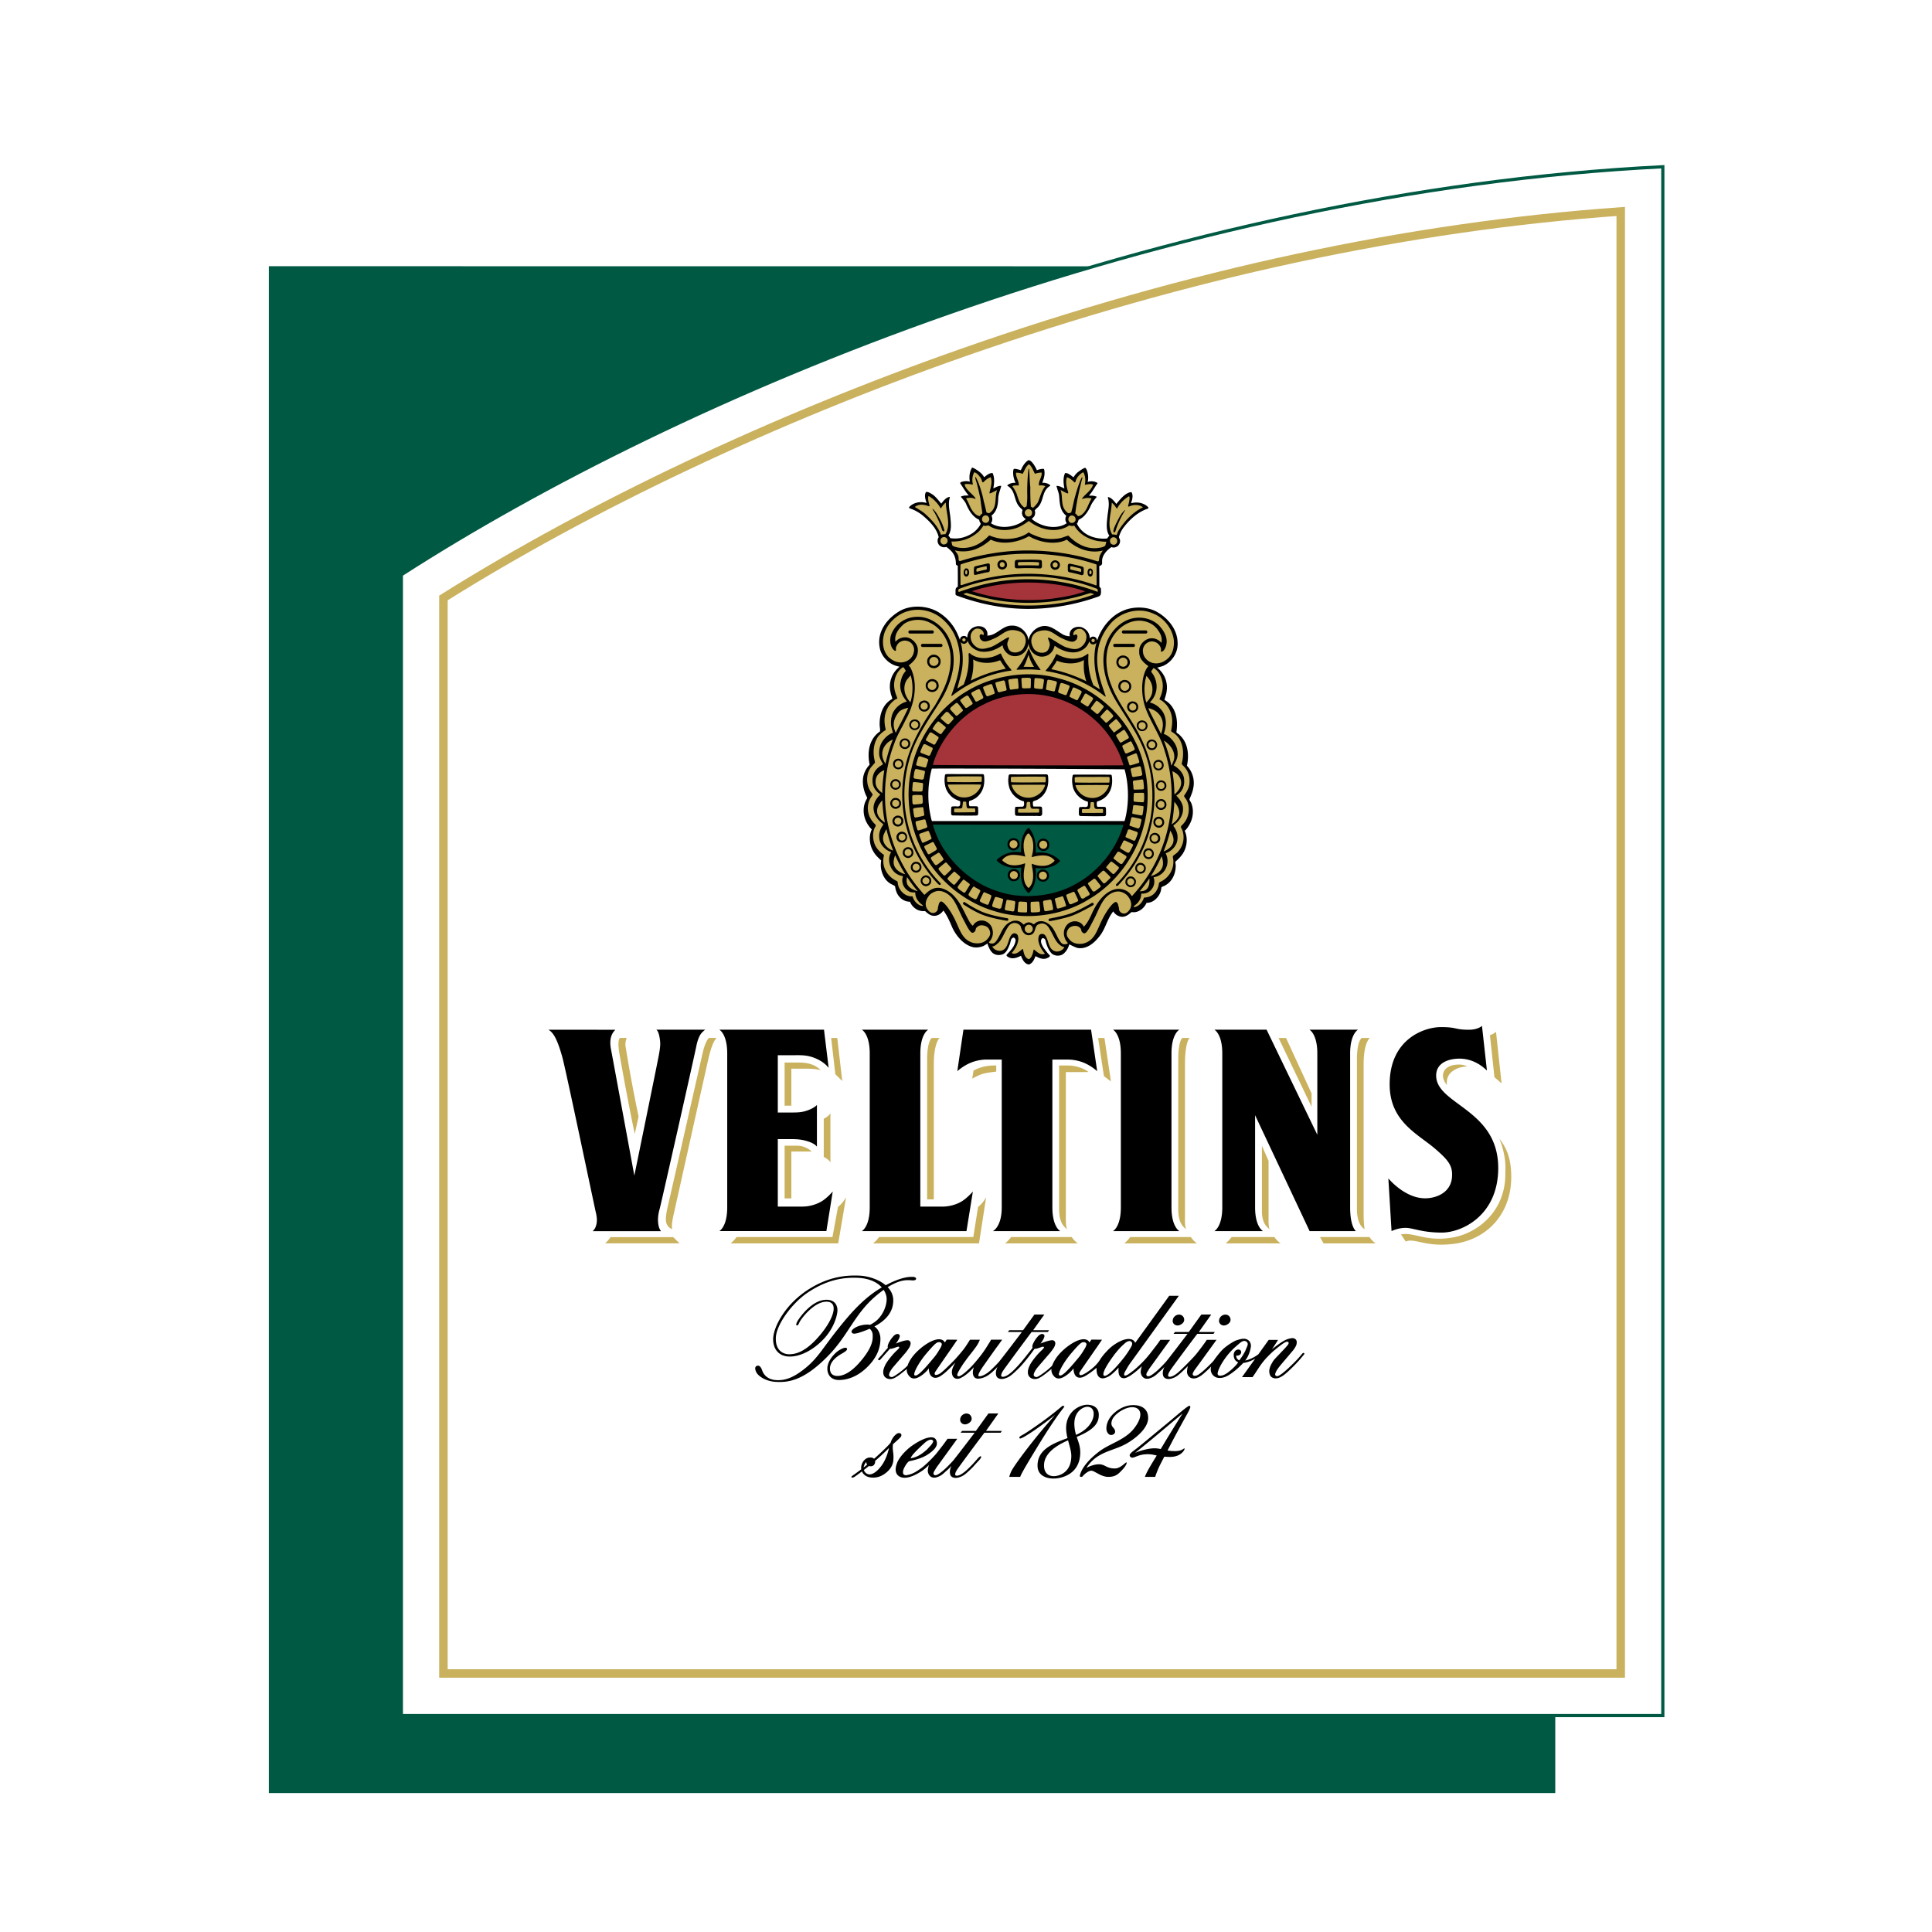<?xml version="1.0" encoding="UTF-8"?> <svg xmlns="http://www.w3.org/2000/svg" width="2500" height="2500" viewBox="0 0 192.756 192.756"><g fill-rule="evenodd" clip-rule="evenodd"><path fill="#fff" d="M0 0h192.756v192.756H0V0z"></path><path fill="#fff" d="M10.504 2.834h171.748v187.088H10.504V2.834z"></path><path d="M91.273 26.572c.01-.003.017-.006.025-.006l-64.474-.006v152.335H155.17V26.572l-63.872-.006c-.008 0-.015.003-.025.006z" fill="#005943"></path><path d="M165.9 16.635c-49.832 2.491-98.069 22.803-125.858 40.709v113.818H165.9V16.635z" fill="#fff" stroke="#005943" stroke-width=".319" stroke-miterlimit="2.613"></path><path d="M96.094 35.172c-18.816 6.594-37.127 15.251-51.853 24.486v107.304H161.7V21.096c-21.177 1.503-43.22 6.229-65.606 14.076z" fill="#fff" stroke="#c9b15e" stroke-width=".845" stroke-miterlimit="2.613"></path><path d="M65.852 103.82c.054.443-.019.863-.105 1.375-.083.506-2.459 12.094-2.459 12.094s-2.204-11.963-2.309-12.49c-.104-.516-.127-.938-.01-1.357a1.6 1.6 0 0 1 .425-.701s-6.716-.008-6.703 0c.21.064.511.373.753.867.242.496.446 1.094.67 1.904.372 1.377 3.221 14.992 3.316 15.379.155.635.159 1.029.021 1.443a1.164 1.164 0 0 1-.319.502h6.827s-.197-.18-.276-.67c-.074-.463-.032-.988.127-1.537.14-.482 3.542-15.609 3.661-16.24.121-.633.303-1.023.461-1.246.128-.18.424-.412.424-.412h-4.878c.202.132.31.564.374 1.089zM71.764 122.828s.791-.404.791-2.373v-15.354c0-1.963-.791-2.371-.791-2.371H82.21l.465 3.814s-.37-.543-1.247-.926c-.893-.389-1.492-.338-2.369-.338-.878 0-1.458.002-1.458.002v5.713h1.302c.666 0 1.129 0 1.753-.244.66-.254.848-.512.848-.512v4.166s-.172-.289-.848-.512c-.632-.207-1.087-.244-1.753-.244h-1.302v6.732h2.446a3.84 3.84 0 0 0 1.949-.535c.558-.348 1.087-.967 1.087-.967l-.635 3.947H71.764v.002zM111.828 120.455c0 1.969-.787 2.373-.787 2.373h6.625s-.787-.404-.787-2.373v-15.354c0-1.963.787-2.371.787-2.371h-6.625s.787.408.787 2.371v15.354zM135.281 122.828s-.578-.404-.578-2.373v-15.354c0-1.963.791-2.371.791-2.371h-4.855s.791.408.791 2.371v8.119l-5.064-10.49h-5.211s.793.408.793 2.371v15.354c0 1.969-.793 2.373-.793 2.373h4.857s-.791-.404-.791-2.373v-9.189l5.439 11.562h4.621zM143.285 107.309c0-1.16 1.027-1.598 1.986-1.674a3.664 3.664 0 0 1 2.172.484c.51.287.908.686.908.686l-.494-4.451s-.395.383-1.295.383c-1.473 0-1.146-.264-2.799-.264-1.668 0-5.117 1.189-5.117 5.713 0 3.695 2.77 4.92 4.496 6.391 1.463 1.248 1.795 1.783 1.725 2.857s-.846 1.854-2.111 2.072c-1.17.201-2.146-.254-2.895-.746a7.14 7.14 0 0 1-1.344-1.186l.318 5.254s.629-.324 1.395-.324c.762 0 1.609.471 3.619.471 2.008 0 5.629-1.699 5.629-6.447.001-5.883-6.193-6.307-6.193-9.219zM104.994 105.711h1.461c1.006 0 1.729.297 2.229.594.473.277.783.57.783.57l-.611-4.145H96.123l-.613 4.145s.316-.293.785-.57a4.261 4.261 0 0 1 2.229-.594h1.42v14.744c0 1.969-.887 2.373-.887 2.373h6.725s-.787-.404-.787-2.373v-14.744h-.001zM91.822 120.383h2.206c.705 0 1.419-.211 1.945-.535.558-.348 1.091-.967 1.091-.967l-.638 3.947H85.982s.791-.404.791-2.373v-15.354c0-1.963-.791-2.371-.791-2.371h6.63s-.791.408-.791 2.371v15.282h.001z"></path><path fill="#c9b15e" d="M109.561 103.557l.576 3.802.703.539-.649-4.341h-.63zM106.924 123.422h-6.047c-.287.396-.594.629-.594.629h7.256s-.318-.197-.615-.629zM105.67 106.305v14.365c0 1.023.293 1.619.797 1.961-.152-.354-.127-.826-.127-1.451v-14.219h.906c.904 0 1.361-.004 1.361-.004-.312-.244-1.068-.652-2.076-.652h-.861zM63.33 113.135l.382-1.738a152.122 152.122 0 0 1-1.297-6.973c-.077-.467.115-.871.115-.871h-.661s-.306.09-.086 1.463c.054.336.851 4.847 1.547 8.119zM60.909 123.428a.298.298 0 0 1-.034.059c-.195.289-.354.41-.492.561H67.8l-.635-.619h-6.256v-.001zM70.122 104.98c-.239 1.027-3.275 14.449-3.434 15.105-.131.555-.351 1.49-.208 1.924.179.525.584.621.584.621s-.121-.291.131-1.398c.122-.531 3.278-14.717 3.517-15.74.399-1.693.788-1.936.788-1.936h-.772c-.001.001-.338.274-.606 1.424zM82.851 115.988v-4.932s-.092.275-.666.564v3.805c.574.286.666.563.666.563zM84.031 107.848l-.497-4.291h-.61l.418 3.621.689.67zM83.607 120.416l-.552 3.006h-9.566c-.288.396-.594.629-.594.629h10.734l.781-4.596c.001 0-.299.565-.803.961zM97.584 120.416l-.479 3.006h-9.401c-.287.396-.593.629-.593.629h10.564l.711-4.596c.001 0-.296.565-.802.961zM93.167 106.205c0-2.205.584-2.648.584-2.648h-.785s-.465.295-.465 2.139v13.967h.666v-13.458zM118.342 122.631c-.152-.357-.117-.832-.117-1.459v-14.967c0-2.361.48-2.648.48-2.648h-.738s-.412.242-.412 2.139v14.965c0 1.032.285 1.632.787 1.97zM118.809 123.422h-6.043c-.291.396-.598.629-.598.629h7.256s-.32-.197-.615-.629zM136.148 122.631s-.1-.486-.1-1.486v-14.939c0-2.238.629-2.648.629-2.648h-.822s-.473.295-.473 2.139v14.939c.001 1.667.766 1.995.766 1.995zM136.637 123.422h-4.939l.352.629h5.199a2.28 2.28 0 0 1-.612-.629zM149.812 108.09l-.555-5.15s-.172.191-.605.342l.449 4.188.711.62zM78.952 110.311v-3.693s.672.006 1.549.006c.871 0 1.355.139 1.355.139s-.067-.131-.43-.355c-.315-.188-.81-.395-1.687-.395-.876 0-1.457-.006-1.457-.006v4.307h.526l.144-.003zM78.952 114.889h.944c.666 0 1.083.002 1.083.002-.169-.193-.749-.582-1.396-.582h-1.301v5.258h.67v-4.678zM127.564 103.557l3.291 6.865v-1.334l-2.547-5.531h-.744zM126.666 122.631c-.125-.338-.1-.758-.1-1.307v-5.504l-.666-1.502v6.496c0 .899.258 1.459.766 1.817zM127.15 123.422h-4.27c-.291.396-.594.629-.594.629h5.479c.001 0-.318-.197-.615-.629zM144.852 106.926c.668-.545 1.523-.516 1.523-.516s-.297-.215-.877-.197c-1.086.025-1.533.551-1.533 1.096 0 .543.404.951.404.951s-.185-.789.483-1.334zM149.58 113.592c.357.822.535 1.727.586 2.27.051.52.023.887.023 1.26 0 3.75-2.762 5.893-5.215 6.336-2.477.449-3.748-.424-4.924-.338a2.17 2.17 0 0 0-.273.037l.465.705s.26-.088.426-.088c.984 0 1.861.596 4.225.344 3.303-.357 5.883-2.854 5.883-6.699-.001-1.769-.415-2.831-1.196-3.827zM97.127 106.814l-.125.811s.25-.17.754-.383c.4-.17.924-.242 1.637-.328v-.609h-.189c-.913 0-1.585.242-2.077.509zM118.637 79.602c.133-.316.258-.613.324-.938a2.453 2.453 0 0 0-.602-2.206.092.092 0 0 1-.023-.08c.125-.586.309-2.05-.703-2.978-.004-.006-.012-.013-.014-.019a.38.38 0 0 0-.125-.096c-.102-.061-.252-.153-.197-.357 0 .002-.004.006-.004.01.094-.667.166-2.296-1.156-3.03a.09.09 0 0 1-.045-.099c.025-.108.057-.217.088-.319.049-.156.094-.303.115-.463.156-.901-.17-1.756-.893-2.346a.085.085 0 0 1-.031-.089.083.083 0 0 1 .064-.067l.096-.025c.178-.048.346-.092.506-.157.842-.386 1.402-1.285 1.365-2.19-.008-1.151-.729-2.261-1.93-2.975-.986-.605-2.539-.631-3.609-.057-1.027.494-1.936 1.594-2.314 2.81a.088.088 0 0 1-.094.061.09.09 0 0 1-.08-.077c-.006-.042-.025-.085-.043-.131-.008-.016-.018-.031-.02-.044-.029-.058-.09-.098-.184-.127-.137-.035-.26.044-.334.134-.025.029-.062.038-.098.025s-.061-.044-.061-.083a1.046 1.046 0 0 0-.547-.925c-.002-.002-.006-.002-.008-.006-.266-.185-.742-.169-1.016.035-.211.146-.262.374-.271.536v.013c0 .006.008.016.01.025a.17.17 0 0 1 .008.153.095.095 0 0 1-.08.051c-.262 0-.488-.08-.664-.153a7.94 7.94 0 0 1-.52-.322c-.559-.366-1.084-.711-1.76-.472-.543.175-1.008.72-1.078 1.273a.09.09 0 0 1-.086.079.089.089 0 0 1-.09-.073c-.041-.198-.092-.427-.217-.615-.314-.511-.848-.807-1.393-.778-.447.004-.795.236-1.162.484-.375.252-.764.511-1.266.511a.096.096 0 0 1-.072-.035.085.085 0 0 1-.014-.077c.059-.207-.012-.442-.178-.615-.271-.261-.734-.255-1.033-.111-.358.146-.6.53-.604.95a.093.093 0 0 1-.054.083.087.087 0 0 1-.092-.013.847.847 0 0 0-.048-.042.351.351 0 0 0-.111-.08.35.35 0 0 0-.284.016c-.096.045-.125.16-.153.271a.087.087 0 0 1-.08.067.085.085 0 0 1-.089-.057c-.083-.213-.191-.494-.322-.762a4.748 4.748 0 0 0-1.536-1.779c-1.146-.848-2.951-.944-4.114-.217-1.098.676-2.159 1.951-1.853 3.501.121.743.749 1.463 1.492 1.716.061.022.125.038.188.054.081.022.16.044.236.069a.101.101 0 0 1 .058.071.11.11 0 0 1-.032.085c-.766.616-1.085 1.557-.852 2.523.013.089.044.178.076.271.039.105.076.213.089.332a.087.087 0 0 1-.048.086c-1.093.58-1.23 1.824-1.215 2.513 0 .08.01.159.023.239.015.144.035.291.003.438a.079.079 0 0 1-.035.054c-.918.621-1.289 1.827-.992 3.217a.093.093 0 0 1-.021.079 2.503 2.503 0 0 0-.472.718c-.364.823-.106 1.831.223 2.442 0-.002-.004-.006-.004-.009a.167.167 0 0 1 .025.118v.022a.069.069 0 0 1-.009.05 2.542 2.542 0 0 0-.233.486c-.268.867-.009 1.83.676 2.505a.09.09 0 0 1 .025.064v.019a.093.093 0 0 1-.009.042c-.29.6-.227 1.477.153 2.092.163.3.424.552.676.797l.099.096a.092.092 0 0 1 .025.077c-.032.214-.073.622.026.957.136.558.433 1.001.831 1.25.061.038.128.07.198.105.102.048.207.096.3.179a.11.11 0 0 1 .029.055c.044.284.105.503.197.688.242.472.708.774 1.189.774.029 0 .054.013.071.036.038.05.063.102.089.153.013.025.025.051.038.073.287.475.788.73 1.311.67a.094.094 0 0 1 .07.022c.191.171.405.367.654.428.382.092.771-.083 1.039-.466.016-.022.041-.039.07-.039s.058.013.073.035c.364.479.603 1.027.83 1.553 0 0 .104.242.104.239.182.37.871 1.591 2.007 1.837.27.05.596.015.908-.102.096-.042.191-.103.281-.16.049-.031.107-.067.162-.098a.08.08 0 0 1 .082-.004.096.096 0 0 1 .049.068c.014.076.037.153.037.153.004.002.16.424.316.599.197.265.535.376.908.297.412-.076.609-.552.756-.902 0 0 .004-.013.008-.017.037-.079.061-.172.082-.268.029-.125.061-.249.127-.363l.012-.016c.062-.064.168-.169.318-.144a.452.452 0 0 1 .242.316v.025c-.055.589-.471 1.033-.871 1.46l-.029.035s-.004.004-.004.007l-.002.006c.012.033.061.061.107.087.02.009.039.021.055.032.367.205.805.025 1.148-.153a.09.09 0 0 1 .072-.004c.023.01.043.029.051.052.139.363.326.74.689.816.322-.118.469-.446.578-.749a.082.082 0 0 1 .021-.035.117.117 0 0 1 .121-.039c.006.003.01.003.016.007.326.175.65.322 1 .213.027-.016.061-.029.094-.042.115-.048.176-.08.189-.134a5.073 5.073 0 0 1-.549-.67l-.086-.115-.008-.01-.025-.047c-.123-.223-.264-.479-.193-.775 0-.006 0-.013.004-.016.021-.048.086-.191.215-.22.008-.003.018-.003.023-.003a.412.412 0 0 1 .344.243l.006.015c.107.453.266.963.633 1.331.254.19.666.216.934.061.287-.186.482-.501.568-.734.111-.306.113-.312.197-.29.01.004.016.006.023.013 0-.002-.004-.002-.004-.002.004.002.525.284.809.354.719.102 1.396-.271 2.08-1.138.299-.37.488-.801.674-1.218.188-.43.381-.874.697-1.263.02-.021.047-.035.076-.031a.08.08 0 0 1 .07.042c.135.223.367.398.619.468.43.108.773-.149 1.051-.418a.1.1 0 0 1 .072-.021l.041.003c.111.006.23.016.334-.003.428-.067.865-.431 1.043-.868a.087.087 0 0 1 .076-.054c.221-.013.387-.048.523-.118.5-.246.852-.778.873-1.323 0-.02.006-.035.02-.051a.546.546 0 0 1 .264-.172c.049-.02.096-.036.143-.068.621-.337 1-1.042 1.01-1.884a.852.852 0 0 0-.016-.169.635.635 0 0 1-.004-.278.106.106 0 0 1 .029-.045c.186-.153.379-.328.555-.562.549-.647.689-1.629.344-2.388-.002-.013-.006-.025-.006-.038-.002-.083.061-.121.094-.138a.048.048 0 0 0 .012-.01c.672-.75.883-1.737.551-2.583a.672.672 0 0 0-.076-.144.644.644 0 0 1-.115-.273.068.068 0 0 1 .008-.045l.052-.106zm-6.26 2.359s-.078.153-.236.153H92.839l-.039-.124c-.099-.296-.153-.609-.208-.912l-.032-.179a10.28 10.28 0 0 1 .227-4.238l.034-.144h.154c6.17-.012 19.024.064 19.235.08l.123.006.033.123c.456 1.613.46 3.619.011 5.235z"></path><path d="M118.422 76.397c.232-1.078.109-2.299-.73-3.064-.088-.146-.369-.159-.309-.382.168-1.206-.082-2.5-1.203-3.122.061-.265.166-.511.205-.785.166-.954-.186-1.831-.928-2.434.209-.057.418-.108.615-.184.871-.399 1.461-1.317 1.418-2.274-.006-1.295-.877-2.401-1.971-3.052-1.039-.638-2.627-.635-3.695-.063-1.121.542-2.006 1.731-2.359 2.863-.01-.07-.045-.134-.072-.2-.049-.096-.148-.147-.24-.175-.17-.045-.328.044-.428.162a1.136 1.136 0 0 0-.594-1.004c-.305-.214-.818-.185-1.115.035-.203.144-.297.367-.309.605-.014.061.051.102.025.156a1.58 1.58 0 0 1-.621-.144c-.73-.393-1.414-1.132-2.352-.797-.566.183-1.061.756-1.139 1.346-.043-.23-.102-.453-.227-.647-.318-.516-.863-.852-1.469-.82-.951.007-1.482.999-2.428.996.068-.249-.021-.513-.203-.702-.287-.277-.781-.296-1.129-.131-.412.169-.654.603-.657 1.033-.061-.048-.112-.111-.186-.137a.44.44 0 0 0-.354.022c-.134.061-.168.204-.2.329a8.366 8.366 0 0 0-.326-.77c-.338-.681-.889-1.357-1.562-1.811-1.139-.845-2.994-.985-4.215-.223-1.231.762-2.194 2.072-1.895 3.594.131.79.795 1.527 1.553 1.786.138.048.288.073.421.125a2.496 2.496 0 0 0-.88 2.602c.029.21.141.396.163.6-.946.503-1.288 1.553-1.263 2.595.003.221.074.443.029.653-1.084.737-1.292 2.083-1.027 3.311a2.62 2.62 0 0 0-.491.74c-.351.797-.163 1.801.229 2.521.019.025.009.064.009.096-.088.163-.182.326-.238.504-.291.941.031 1.936.698 2.596v.023c-.318.656-.216 1.572.156 2.171.188.354.498.632.788.916-.048.309-.061.689.028.992.125.503.396 1.007.872 1.3.155.105.341.15.484.277.038.252.099.498.207.718.246.481.727.823 1.269.823.052.07.08.146.121.22.294.484.827.778 1.397.711.208.188.427.386.695.449.463.109.877-.136 1.133-.503.411.542.656 1.167.924 1.776.401.813 1.142 1.687 2.067 1.887.324.061.676 0 .967-.108.158-.073.303-.182.449-.264.01.086.041.172.041.172s.162.437.326.619c.23.315.621.414.996.331.467-.082.674-.595.826-.965.098-.198.098-.438.207-.625.068-.067.141-.134.236-.115.09.044.15.146.17.246-.055.58-.492 1.026-.891 1.453-.006.026-.021.045-.016.077.023.092.133.131.207.179.398.224.875.038 1.234-.15.135.363.344.804.779.876.369-.117.535-.484.656-.813.006-.006.016-.021.031-.015.318.169.68.344 1.072.217.127-.067.354-.105.344-.293-.254-.242-.453-.53-.654-.804-.127-.229-.281-.476-.213-.759.029-.063.076-.153.152-.169.119.003.217.086.266.191.121.504.289 1.008.662 1.377a1 1 0 0 0 1.043.067c.293-.195.504-.522.6-.781.096-.255.09-.233.09-.233s.539.294.838.367c.916.131 1.639-.501 2.166-1.171.615-.762.756-1.728 1.371-2.48.15.249.404.43.672.507.459.117.826-.142 1.139-.438.129.006.268.023.396 0 .48-.076.93-.475 1.111-.921.199-.01.391-.042.559-.125.523-.262.9-.823.922-1.403.096-.125.254-.131.379-.213.715-.389 1.047-1.167 1.057-1.958.006-.15-.059-.294-.023-.428.215-.179.398-.351.568-.571.555-.66.721-1.683.357-2.486-.004-.048.053-.058.082-.086.639-.711.934-1.738.57-2.673-.047-.137-.168-.245-.188-.398.146-.347.301-.686.373-1.059a2.512 2.512 0 0 0-.62-2.284zM109 63.747a.176.176 0 0 1 .217.089c.016.077.006.16-.066.204-.043.029-.113.038-.158.013-.047-.013-.072-.067-.092-.109a.176.176 0 0 1 .099-.197zm-6.062-.093c.111-.398.438-.679 1.098-.755.807-.099 1.191.449 1.932.791.73.338 1.057.417 1.285.249.092-.069.156-.115.197-.223.055-.153.084-.353-.07-.408-.102-.042-.166.07-.27.076-.068-.153.006-.328.117-.447.152-.169.379-.219.609-.191.271.076.477.354.539.612.086.5-.166.966-.574 1.231-.424.284-.881.157-1.406 0-.523-.156-1.664-1.043-1.814-.97-.104.052.209.47.15.77-.07.341-.209.641-.539.708a1.032 1.032 0 0 1-1.016-.325c-.207-.32-.36-.713-.238-1.118zm-6.082-.321c.061-.258.271-.536.539-.612.234-.029.457.021.609.191.113.121.186.296.119.446-.102-.006-.17-.118-.271-.077-.154.055-.125.256-.066.409.037.109.102.153.193.223.23.169.555.09 1.289-.248.736-.342 1.123-.891 1.932-.791.658.077.982.357 1.094.756.121.404-.031.797-.238 1.116a1.026 1.026 0 0 1-1.014.324c-.33-.067-.469-.366-.537-.708-.061-.299.252-.717.15-.769-.15-.077-1.291.813-1.818.97-.525.155-.982.284-1.402 0-.412-.264-.662-.73-.579-1.23zm-.845.465c.01-.061.064-.092.115-.121a.196.196 0 0 1 .201.102c.016.063.007.146-.051.182-.048.035-.125.054-.175.022-.067-.041-.105-.106-.09-.185zm-3.934 26.598c-.453-.029-.862-.453-.998-.871-.013-.175-.208-.057-.313-.111-.548-.074-1.037-.584-1.158-1.11-.054-.125 0-.3-.117-.396-.816-.359-1.422-1.198-1.361-2.12-.008-.156.038-.29.057-.437-.003-.031-.017-.057-.029-.085-.372-.246-.716-.619-.879-1.014-.205-.504-.252-1.196.009-1.687.048-.086.121-.198.058-.296-.609-.536-.9-1.342-.699-2.15.07-.3.236-.557.421-.81-.035-.175-.201-.29-.271-.449-.37-.613-.389-1.585.022-2.185.136-.207.325-.389.481-.587-.028-.188-.08-.382-.108-.577-.095-.756.029-1.483.446-2.063.217-.24.45-.449.714-.599.033-.163-.063-.3-.061-.466-.169-1.027.183-1.997 1.027-2.586.07-.052.188-.048.208-.153-.179-.424-.335-.877-.322-1.365.035-.679.303-1.339.896-1.718.111.07.166.201.239.309.045.038.016.1-.019.134-.303.332-.417.743-.491 1.171-.073.698.2 1.3.641 1.798-.003.006-.01.015-.006.025a2.143 2.143 0 0 0-1.422 1.221c-.14.382-.191.848-.121 1.269.054.192.096.389.166.578.003.019-.01.032-.013.048-.578.194-1.11.794-1.275 1.368-.118.417-.144.947.073 1.327.061.146.14.283.232.418-.118.115-.274.182-.401.292-.549.399-.724 1.018-.628 1.674.077.424.36.788.733 1.046.007.016.007.042 0 .054-.453.44-.778 1.021-.609 1.674.099.504.485.932.903 1.243.019.023.009.055.013.083-.252.357-.434.747-.398 1.212 0 .656.516 1.246 1.104 1.472.146.003.019.144.006.205-.275.605-.061 1.354.382 1.805.249.246.549.37.874.424.003.121-.058.227-.064.351-.025.52.277.989.733 1.206.176.076.36.073.565.073-.013.514.303.963.708 1.244.022.037.07.05.052.111zm-1.624-20.864c-.303-.571-.287-1.184-.003-1.662.048-.077.105-.14.178-.227.07-.082.166-.194.227-.261l.007.004c.252.838.229 1.83-.022 2.666l-.017.002a2.287 2.287 0 0 1-.37-.522zm.167 1.09a33.43 33.43 0 0 1-1.005 1.991 14.82 14.82 0 0 0-.239.491h-.006a2.156 2.156 0 0 1-.147-.386c-.182-.689.101-1.276.522-1.751.175-.124.309-.195.533-.264.096-.033.227-.064.335-.086l.007.005zm-2.188 12.092h.006c-.003.002-.003.002-.003.006a15.6 15.6 0 0 0 .673 2.13l-.004.006a1.509 1.509 0 0 1-.507-.268c-.411-.341-.597-.797-.437-1.294.038-.087.067-.16.115-.258.048-.099.111-.236.159-.316l-.002-.006zm-.141-.644c-.321-.207-.764-.59-.781-1.106-.009-.357.1-.574.307-.864.061-.083.153-.188.217-.252h.002c.017.475.055.953.119 1.436.037.263.085.524.136.786zm-.927-3.903c-.052-.507.137-.896.561-1.18.089-.058.213-.118.303-.15 0-.003 0-.006.003-.013l.006.009c-.003.003-.006.003-.009.003a14.841 14.841 0 0 0-.201 2.28l-.006.006c-.271-.203-.609-.515-.657-.955zm.758-2.401c-.232-.634-.05-1.218.447-1.674.15-.137.364-.246.504-.306l.006.006a13.945 13.945 0 0 0-.73 2.404l-.003.003a2.128 2.128 0 0 1-.224-.433zm1.187 9.56l.006.003c-.003 0-.003 0-.003.003.288.654.625 1.288 1.011 1.901h.003l-.003.003v-.003c-.415-.118-1.018-.432-1.142-.993-.077-.338.051-.714.13-.909.001-.002-.002-.002-.002-.005zm1.186 2.171v.003c.322.484.673.953 1.059 1.409v.003c-.338-.083-.934-.313-1.071-.803-.057-.202-.016-.463.013-.609v-.003h-.001zm7.937 6.282c-.344.328-.838.389-1.297.303-1.219-.312-1.369-1.425-1.984-2.58-.546-1.027-1.139-1.699-1.33-1.543-.169.14-.16.306-.223.513-.042.137-.003.239-.081.36a.507.507 0 0 1-.455.256c-.207.009-.434-.198-.581-.44-.233-.393-.099-.852.121-1.165.188-.319.52-.495.845-.574.625-.118 1.298.312 1.674.874.424.637.616 1.247 1.033 2.024.287.542.618 1.257.88 1.257.086 0 .131-.048.197-.103.141-.115.072-.287.197-.417.207-.214.447-.265.734-.198.303.067.498.236.59.532.117.356-.039.611-.32.901zm6.931 1.151c-.816-.166-.682-1.087-1.086-1.607a.394.394 0 0 0-.422-.131c-.238.073-.238.325-.268.526.039.542.309 1.001.656 1.416-.002.035-.061.041-.092.054-.418.106-.688-.242-.998-.455a.065.065 0 0 0-.031.044c-.078.338-.141.708-.457.928-.449-.119-.51-.625-.605-1.001-.041-.061-.074.022-.109.031-.285.228-.602.546-1 .364-.006-.01-.006-.026 0-.032.363-.42.637-.89.654-1.453-.035-.157-.029-.342-.193-.435-.078-.054-.182-.085-.279-.054-.236.067-.336.328-.424.526-.162.465-.287 1.145-.91 1.215a.89.89 0 0 1-.793-.405c0-.01 0-.025.006-.032.252-.019.424-.229.615-.379.096-.103.182-.211.256-.326.277-.449.453-.941.777-1.368.182-.204.461-.332.75-.246.162.051.338.157.42.307.09.328.215.679.549.842a.657.657 0 0 0 .574-.038c.443-.242.205-.891.746-1.03a.704.704 0 0 1 .639.052c.244.156.365.423.504.659.318.549.539 1.259 1.182 1.55.055.02.131.016.162.061-.165.297-.491.443-.823.417zm-3.047-2.497c.072-.105.184-.149.299-.175a.438.438 0 0 1 .344.163c.074.089.086.208.08.322a.446.446 0 0 1-.184.274.41.41 0 0 1-.33.048.441.441 0 0 1-.258-.227c-.035-.13-.044-.299.049-.405zm10.42-1.731c-.146.242-.373.449-.58.44a.508.508 0 0 1-.455-.256c-.078-.121-.039-.223-.08-.36-.064-.208-.055-.373-.223-.513-.193-.156-.785.516-1.334 1.543-.615 1.154-.762 2.267-1.98 2.58-.459.086-.953.025-1.297-.303-.281-.29-.438-.545-.322-.899.092-.296.287-.465.59-.535.285-.064.525-.013.73.201.123.13.061.303.201.417.066.055.109.103.197.103.262 0 .592-.714.879-1.256.416-.778.607-1.388 1.033-2.025.377-.562 1.049-.992 1.674-.877.326.083.654.258.846.577.221.308.354.771.121 1.163zm.196-1.295a8.758 8.758 0 0 0-.232-.296c-.4-.382-.961-.51-1.51-.373-1.164.341-1.891 1.559-2.33 2.586-.197.393-.387.797-.719 1.125-.066-.058-.098-.156-.162-.223a1.024 1.024 0 0 0-1.061-.255c-.447.13-.744.589-.773 1.039-.02.38.104.712.326.996.047.063.086.086.086.086s-.141.111-.256.117c-.207.01-.314-.006-.496-.232-.469-.645-.605-1.538-1.41-1.933-.307-.175-.73-.192-1.029 0-.096.054-.172.182-.277.159-.172-.149-.414-.227-.643-.143a.669.669 0 0 0-.291.188c-.104-.064-.209-.167-.311-.242-.273-.195-.701-.198-.994-.042-.91.392-.977 1.416-1.57 2.06-.178.127-.26.127-.418.104-.158-.022-.168-.086-.207-.121a1.31 1.31 0 0 0 .342-1.346c-.084-.372-.438-.701-.801-.791a1.006 1.006 0 0 0-.99.287c-.055.064-.1.147-.148.205-.129-.089-.223-.233-.309-.36-.685-1.171-1.123-2.711-2.561-3.297-.905-.379-1.526.153-1.948.574l-.032-.019c-.07-.076-.137-.153-.208-.232l-.535-.638a14.81 14.81 0 0 1-2.729-5.536c-.741-2.796-.523-6.094.488-8.674.281-.835.765-1.591 1.145-2.388.833-1.463 1.275-3.492.497-5.128a1.927 1.927 0 0 0-.204-.28l-.016.01-.003-.01c.003-.004.01-.004.017-.004 0 0 0 .004.003.004.089-.064.284-.217.475-.421.312-.341.469-.73.434-1.199-.044-.529-.5-1.018-1.008-1.154a1.283 1.283 0 0 0-1.224.418c-.141-.737.325-1.314.848-1.776.705-.503 1.833-.536 2.589-.121 1.187.558 1.856 1.808 2.034 3.035.223 1.978-.599 3.619-1.512 5.185-1.448 2.118-2.723 4.306-3.112 6.848-.625 3.81.488 7.483 2.796 10.312.226.265.443.527.702.766.044.01.131.032.156-.022.026-.034.016-.073.009-.115a12.635 12.635 0 0 1-3.131-12.327c.587-2.2 2.003-4.072 3.202-6.026.564-.954.979-1.968 1.161-3.074.163-1.046.025-2.149-.408-3.042-.581-1.208-1.809-2.171-3.183-2.133-1.072.016-2.06.619-2.506 1.613-.236.463-.23 1.154.08 1.582.079.086.175.213.296.201.07-.092-.002-.213.035-.328.067-.249.258-.523.52-.612.294-.147.673-.081.928.108a.938.938 0 0 1 .312 1.02c-.069.39-.433.756-.803.88-.625.236-1.253-.022-1.712-.456-.536-.567-.654-1.438-.459-2.197.28-1.135 1.384-2.146 2.506-2.398 1.088-.28 2.21-.016 3.068.597 1.278.957 1.897 2.332 2.002 3.858.064 1.444-.393 2.714-.842 3.967 0 .023.013.042.032.048.025.003.044-.019.071-.029a12.322 12.322 0 0 1 5.864-2.487c.051-.041 0-.095-.023-.134a5.516 5.516 0 0 1-.99-1.541c-.082-.082-.164.042-.246.058-.787.44-2.037.551-2.788-.048a.215.215 0 0 0-.146-.083c-.096.08-.038.224-.044.338a6.773 6.773 0 0 1-.498 2.801c-.213.127-.424.264-.635.398.167-.699.402-1.4.498-2.143.089-.823.042-1.719-.166-2.478.093.08.208.172.351.157.15-.003.288-.127.348-.262.003-.016.003-.034.013-.044.147.586.775 1.001 1.343 1.09.793.083 1.502-.201 2.109-.631.018-.006.018.013.023.019.076.45.43.864.867 1.01.535.163 1.076-.038 1.416-.468.176-.227.266-.498.303-.762.041.494.332.975.789 1.196.42.236.996.155 1.357-.163.248-.202.389-.488.455-.785.156.08.32.213.488.293.619.323 1.471.54 2.148.186.385-.166.713-.53.82-.925.041.098.105.213.213.268.082.054.205.048.297.022.08-.02.148-.09.209-.146-.314 1.119-.24 2.423.037 3.549.09.367.223.718.297 1.091-.217-.125-.424-.265-.637-.396a6.733 6.733 0 0 1-.496-3.042c-.006-.045-.006-.1-.061-.108-.229.163-.475.319-.752.392-.805.243-1.678.028-2.357-.36-.018.003-.031.022-.051.029a5.865 5.865 0 0 1-1.029 1.591c-.014.019-.02.061.006.077 1.25.207 2.443.545 3.559 1.084.824.399 1.623.874 2.354 1.464.031.003.049-.032.049-.054-.484-1.385-1.025-2.823-.795-4.426.145-1.11.631-2.092 1.412-2.943 1.033-1.056 2.695-1.483 4.072-.883 1.092.408 1.99 1.534 2.111 2.682.059.796-.156 1.584-.852 2.019-.395.283-.973.389-1.438.185-.387-.15-.74-.549-.777-.963a.958.958 0 0 1 .203-.81c.246-.259.615-.39.963-.259.291.074.549.364.609.647.045.112-.039.24.037.338.24-.038.367-.296.443-.494.299-.813-.133-1.572-.678-2.149-.785-.759-2.012-.959-3.033-.574-.969.363-1.791 1.263-2.158 2.222-.801 1.978-.086 4.257.934 5.931 1.078 1.799 2.369 3.505 2.988 5.501.752 2.219.828 4.974.18 7.248a12.7 12.7 0 0 1-3.184 5.521c-.012.042-.021.089.006.124.049.048.131.022.178-.002 2.377-2.494 3.631-5.517 3.656-8.964-.01-2.662-.805-5.019-2.117-7.136-.779-1.294-1.691-2.528-2.211-3.932-.539-1.311-.721-3.163-.021-4.458.512-1.094 1.641-1.986 2.908-1.944.732.038 1.432.364 1.836 1.023.242.334.387.752.291 1.183-.301-.325-.693-.505-1.146-.438-.475.089-.943.501-1.045.986-.07.433-.016.921.293 1.243.037.064.215.258.6.54 0 0 .004.003.008.003l-.023.025.016-.028c-.09.089-.152.194-.223.299-.568 1.113-.482 2.688-.076 3.855.535 1.479 1.502 2.774 1.922 4.306 1.65 5.093.273 10.689-3.27 14.484zM97.09 65.82c.01-.003 0-.02.01-.022.666.395 1.604.42 2.354.185.111-.038.219-.08.338-.105.162.28.357.561.545.827.002.021-.02.019-.029.027-1.225.224-2.365.639-3.457 1.171.21-.638.301-1.35.239-2.083zm11.07 1.201c.051.325.119.645.227.947-1.115-.539-2.264-.954-3.494-1.202.176-.278.395-.535.535-.829.01-.02.031-.01.045-.013.791.332 1.9.389 2.65-.067.006 0 .016-.003.018.003-.018.387-.022.776.019 1.161zm7.733 18.4v-.006h.004c-.001.002-.004.002-.004.006.098.255.219.714.072 1.106-.189.507-.758.774-1.121.876l-.012-.01c.408-.633.762-1.289 1.061-1.972zm.199-.471c.273-.674.496-1.369.668-2.079.186.296.416.762.285 1.195-.143.475-.615.752-.953.884zm.81-2.718c.146-.737.23-1.482.26-2.232l-.006-.007h.006V80c.287.297.594.832.471 1.355-.1.414-.477.714-.723.883l-.008-.006zm.278-2.972h-.008a15.297 15.297 0 0 0-.201-2.299l.014-.006c.316.136.711.385.836.931.128.568-.288 1.081-.641 1.374zm-.313-2.869a14.722 14.722 0 0 0-.748-2.5c-.002-.003-.002-.003-.006-.003l.004-.003.002.006c.547.332 1.113.97 1.033 1.741-.031.286-.193.589-.285.759zm-.92-3.53a3.652 3.652 0 0 1-.113.363v.003h-.004s0-.003.004-.003a19.828 19.828 0 0 0-.412-.81c-.268-.59-.604-1.154-.855-1.753l.006-.006c.252.05.658.191.941.472.494.49.597 1.054.433 1.734zm-1.572-2.787l-.02-.006a4.209 4.209 0 0 1-.107-.479c-.014-.069-.021-.14-.031-.213a6.12 6.12 0 0 1-.035-.606c0-.29.041-.622.082-.883.031-.153.066-.304.115-.45 0-.003-.004-.003-.004-.006h.008s-.004.003-.004.006c.281.271.6.752.6 1.307 0 .421-.09.686-.336 1.03-.073.098-.182.22-.268.3zm-.668 18.852c.35-.415.668-.842.965-1.285.035.374.004.947-.414 1.179-.176.096-.422.102-.551.106-.004.003-.008.006-.01.013l-.008-.013h.018zm4.895-10.403c-.096.319-.291.603-.473.877.045.163.191.288.262.438.357.656.248 1.581-.182 2.168-.111.143-.232.29-.373.411-.045.172.1.299.141.456a2.128 2.128 0 0 1-.469 2.126c-.141.173-.338.249-.482.412-.037.153.049.303.039.469.047.829-.402 1.585-1.088 1.993-.119.092-.311.099-.354.268-.057.57-.402 1.125-.967 1.323a2.23 2.23 0 0 1-.52.092c-.131.447-.537.922-1.029.951-.004-.105.092-.153.158-.217.381-.271.6-.686.6-1.139.453.045.857-.146 1.1-.522a1.2 1.2 0 0 0 .131-1.081c.01-.006 0-.022.01-.029.529-.06 1.049-.446 1.24-.953.205-.421.18-1.015-.045-1.419-.002-.009 0-.02.01-.026.58-.188 1.119-.755 1.162-1.384.061-.507-.109-.937-.393-1.311-.014-.029 0-.063.01-.092.635-.453 1.059-1.132.912-1.926-.1-.382-.332-.718-.623-1.004 0-.016 0-.035.008-.048.525-.338.805-.88.756-1.502.01-.663-.51-1.176-1.051-1.501.227-.379.443-.772.396-1.256-.025-.628-.344-1.146-.836-1.569-.16-.103-.309-.245-.5-.277-.023-.013-.023-.036-.035-.055.197-.525.287-1.215.082-1.766-.182-.622-.816-1.187-1.441-1.327-.021-.032-.006-.073.025-.096a2.168 2.168 0 0 0 .484-2.244 2.19 2.19 0 0 0-.416-.737c.051-.137.152-.258.24-.38.531.291.77.858.887 1.397.107.603-.049 1.187-.295 1.69.01.017.01.038.018.055.635.312 1.062.976 1.197 1.632.107.498.031 1.037-.057 1.511.084.128.244.173.363.281.873.691.975 1.968.691 2.991.053.14.227.236.309.367.47.515.579 1.277.398 1.953z"></path><path d="M106.795 63.341z" fill="#cbb373"></path><path d="M92.029 51.288c.766.638 1.502 1.358 1.712 2.29.003.026 0 .052-.016.07a.47.47 0 0 0-.093.265.549.549 0 0 0 .22.488c.124.082.332.153.513.076a.081.081 0 0 1 .08.006c.204.125.389.301.507.421.338.341.507.8.503 1.365 0 .026.039.048.093.074.019.012.038.022.054.035a.088.088 0 0 1 .042.073l.003.74c.003.427.006.868 0 1.298 0 .006 0 .016-.003.025v.004c-.003.019-.003.08-.062.111-.006.004-.009.004-.013.006-.152.058-.155.183-.152.396.003.077.006.156-.006.229.01.029.031.054.064.07 1.561.578 3.083.96 4.649 1.164 3.039.415 6.4.029 9.461-1.075.166-.069.176-.229.166-.487v-.156a.23.23 0 0 0-.111-.153.089.089 0 0 1-.049-.076l-.002-.734c0-.427 0-.867-.01-1.259v.013c-.023-.156.105-.201.166-.223a.18.18 0 0 0 .057-.026c.004-.006.006-.01.01-.012.055-.045.055-.125.051-.25a.818.818 0 0 1 0-.14c.023-.44.273-.774.494-1.017 0 0 .008-.006.01-.006.146-.141.301-.284.473-.386a.103.103 0 0 1 .082-.006.52.52 0 0 0 .453-.035.568.568 0 0 0 .277-.484l.002-.013c.012-.064-.014-.121-.043-.186-.043-.086-.09-.191-.045-.315.127-.382.297-.701.52-.973.711-.916 1.541-1.546 2.395-1.834 0-.009-.002-.013 0-.009-.395-.383-1.004-.52-1.594-.361a.114.114 0 0 1-.045 0c-.025-.006-.059-.025-.066-.063a.093.093 0 0 1-.01-.073c.111-.329.207-.676.072-.964a.272.272 0 0 0-.066.013l-.055.01c-.445.146-.807.571-1.121.947l-.15.176a.105.105 0 0 1-.072.031.094.094 0 0 1-.068-.038c-.146-.192-.352-.459-.594-.594-.021-.006-.043-.016-.066-.025l-.006-.002c.133.456.064.944-.006 1.416-.02.131-.035.255-.049.376l-.021.198c-.059.584-.129 1.247.191 1.7a.088.088 0 0 1-.008.108l-.043.052a1.066 1.066 0 0 0-.145.203.097.097 0 0 1-.064.048c-.066.01-.133.017-.197.02-.035 0-.07.003-.111.007-1.295.019-2.35-.562-2.824-1.547a.092.092 0 0 1 .012-.096c.082-.102.117-.227.156-.363a.08.08 0 0 1 .055-.058c.51-.198.877-.766 1.094-1.199.121-.31.322-.625.607-.966a1.546 1.546 0 0 0-.344-.064c-.025 0-.057 0-.088.004-.08 0-.16.002-.23-.013-.029-.006-.053-.029-.066-.061a.09.09 0 0 1 .021-.087c.207-.223.367-.475.523-.72.088-.144.184-.293.291-.434a1.06 1.06 0 0 0-.822-.067.116.116 0 0 1-.133-.057.087.087 0 0 1-.006-.064c.084-.303.031-.66-.006-.839l-.01-.038c-.035-.144-.074-.294-.166-.396-.197.076-.375.204-.564.338 0 0-.066.047-.064.047a1.915 1.915 0 0 0-.439.513.092.092 0 0 1-.057.042.102.102 0 0 1-.07-.016l-.053-.039c-.062-.044-.129-.088-.189-.146l-.094-.057c-.133-.087-.262-.169-.398-.163-.146.354-.158.819-.035 1.432a.085.085 0 0 1-.031.086c-.025.023-.061.025-.092.013a2.468 2.468 0 0 1-.18-.083c-.152-.076-.299-.146-.463-.165.025.096.055.19.086.284.059.172.115.354.15.551l.023.252c.043.574.086 1.116.445 1.524l.008.01c.021.034.061.067.098.102.045.039.092.08.125.131a.09.09 0 0 1 0 .099.573.573 0 0 0-.051.444c.006.025.021.05.037.08.025.044.055.092.064.15a.09.09 0 0 1-.041.089c-1.043.683-2.5.37-3.4-.294l-.062-.05a1.846 1.846 0 0 0-.115-.089c-.018-.013-.025-.035-.031-.054a.102.102 0 0 1-.008-.038c-.002-.029.014-.054.035-.074a1.12 1.12 0 0 0 .227-.229c.092-.149.086-.376.041-.522-.002-.01-.002-.019-.002-.025 0-.051.025-.077.041-.089.01-.006.02-.01.029-.013.035-.052.078-.089.117-.125.021-.019.045-.038.064-.061.004-.003.006-.003.006-.006.314-.267.424-.628.539-1.014.131-.434.264-.879.723-1.163-.17-.131-.395-.191-.684-.186a.078.078 0 0 1-.074-.038c-.02-.022-.021-.054-.01-.083.127-.325.248-.672.223-1.037a.408.408 0 0 1-.01-.083c-.006-.07-.012-.118-.035-.147a1.672 1.672 0 0 0-.586.125.089.089 0 0 1-.057.007.158.158 0 0 1-.068-.045.075.075 0 0 1-.021-.035c-.055-.156-.146-.303-.232-.446l-.035-.058-.029-.038c-.115-.153-.252-.338-.42-.37-.197.118-.379.325-.553.635l-.051.108c-.035.069-.07.146-.115.213-.021.036-.062.048-.105.036-.188-.064-.385-.128-.602-.131 0 .003-.004.006-.008.013v.003c-.088.453.055.925.195 1.24 0 .006.004.013.004.02a.088.088 0 0 1-.045.101c-.004.004-.004.004-.006.004-.004.002-.006.002-.01.006a.09.09 0 0 1-.049.013 1.003 1.003 0 0 0-.67.169c.457.281.594.73.725 1.167.107.357.213.695.479.954.006.003.01.006.012.012.029.042.078.083.121.125.053.048.105.096.141.146.02.029.02.064.008.092-.043.077-.045.182-.049.284a.658.658 0 0 0 .334.495.095.095 0 0 1 .047.066.095.095 0 0 1-.029.077c-.086.083-.18.146-.268.207a2.16 2.16 0 0 0-.141.099c-.812.516-2.195.742-3.148.136-.016-.006-.025-.019-.031-.035a.1.1 0 0 1-.02-.111c0-.006.006-.013.01-.019a.625.625 0 0 0 .031-.641c-.018-.039-.01-.087.023-.112.512-.401.631-.991.646-1.76.029-.271.105-.52.182-.762a4.13 4.13 0 0 0 .09-.29c-.166.019-.312.088-.469.163-.059.028-.119.057-.176.082a.088.088 0 0 1-.092-.012.091.091 0 0 1-.033-.086c.084-.43.15-.979-.041-1.425-.229.013-.418.156-.617.312-.039.029-.078.057-.115.086-.02.016-.049.019-.074.016a.107.107 0 0 1-.061-.048c-.178-.361-.564-.62-.916-.833a.337.337 0 0 1-.1-.044.532.532 0 0 0-.059-.029.049.049 0 0 1-.006.017c-.192.344-.259.822-.173 1.278.008.032-.006.064-.028.086a.09.09 0 0 1-.086.016c-.216-.07-.5-.064-.752.013-.019.01-.061.025-.086.042.074.108.143.217.21.325.182.286.37.583.603.848a.084.084 0 0 1 .016.093.087.087 0 0 1-.073.054c-.067.006-.138.006-.205.006-.104 0-.213 0-.303.021a.642.642 0 0 1-.083.023.345.345 0 0 0-.067.016l.048.055c.179.21.367.427.459.683.332.762.733 1.236 1.221 1.45a.096.096 0 0 1 .055.074c.004.019.01.038.016.06.006.026.016.055.02.086a.515.515 0 0 0 .057.112c.021.038.045.08.064.127a.096.096 0 0 1-.004.067c-.156.328-.438.654-.787.921-.718.492-1.528.686-2.347.558a.098.098 0 0 1-.066-.051c-.023-.048-.058-.092-.096-.14a.855.855 0 0 1-.089-.121.09.09 0 0 1 .002-.099c.278-.405.252-.957.202-1.538-.016-.21-.048-.43-.077-.643-.073-.495-.146-1.008-.016-1.503-.278.099-.498.383-.676.619a.089.089 0 0 1-.067.036.093.093 0 0 1-.07-.032l-.15-.182c-.226-.274-.463-.559-.747-.743l-.073-.045c-.143-.086-.28-.166-.43-.166-.131.271-.035.616.07.941.009.016.021.07-.026.118 0 0 0-.003.004-.006a.092.092 0 0 1-.099.038c-.577-.172-1.212-.028-1.592.357 0 .007-.003.013-.003.016.399.12.804.333 1.232.649zM100.725 77.363c.018.144.057 1.081.1 1.219.189.589.764 1.119 1.361 1.256l.072.015.01.077c0 .019.004.042.008.061.023.182.061.453-.17.574l-.023.01-.021.002c-.117.01-.232.01-.357.01-.062 0-.133 0-.201.002-.021.004-.043.004-.064.004-.012.002-.033.002-.043.006-.018.204-.02.43-.01.631.014.022.031.042.053.042.35.022.689.019 1.02.019.268-.003.541-.003.822.006a.95.95 0 0 1 .287-.003c.209.019.279.009.312-.083.006-.14 0-.287-.008-.427-.002-.057-.002-.115-.006-.176l-.002-.003c-.008-.01-.014-.022-.02-.025a2.294 2.294 0 0 0-.373-.01 3.036 3.036 0 0 1-.316-.003.214.214 0 0 1-.125-.053l-.016-.017-.006-.019a.894.894 0 0 1-.023-.568l.018-.048.043-.019c.064-.029.129-.052.189-.07.131-.044.252-.09.363-.172.494-.316.973-1.206.852-2.216-.273.02-3.299-.003-3.726-.022zM107.141 77.386c.018.144-.117.698.057 1.196.211.583.766 1.119 1.361 1.256l.074.015.01.077c.002.019.002.042.006.061.025.182.061.453-.168.574l-.02.01-.025.002c-.119.01-.232.01-.357.01-.064 0-.135 0-.201.002-.023.004-.041.004-.061.004-.016.002-.035.002-.049.006a4.75 4.75 0 0 0-.006.631c.01.022.029.042.053.042.346.022.688.019 1.02.019.264-.003.539-.003.818.006a.964.964 0 0 1 .289-.003c.209.019.283.009.311-.083.006-.14 0-.287-.006-.427 0-.057-.002-.115-.006-.176 0 0 0-.003-.004-.003-.006-.01-.012-.022-.016-.025a2.324 2.324 0 0 0-.377-.01 3.055 3.055 0 0 1-.316-.003.203.203 0 0 1-.123-.053l-.012-.017-.012-.019a.888.888 0 0 1-.018-.568l.012-.048.049-.019a1.22 1.22 0 0 1 .188-.07c.127-.044.252-.09.361-.172.494-.316.99-1.206.848-2.166-.272.018-3.251-.03-3.68-.049zM94.401 77.411c.019.144-.016 1.033.025 1.171.191.589.766 1.119 1.361 1.256l.074.015.01.077c.003.019.003.042.006.061.025.182.064.453-.169.574l-.019.01-.025.002c-.118.01-.233.01-.357.01-.064 0-.135 0-.202.002-.022.004-.042.004-.061.004-.015.002-.035.002-.048.006a4.75 4.75 0 0 0-.006.631c.01.022.029.042.051.042.347.022.689.019 1.021.019.264-.003.538-.003.818.006a.965.965 0 0 1 .289-.003c.209.019.283.009.312-.083.006-.14 0-.287-.008-.427 0-.057-.002-.115-.006-.176 0 0 0-.003-.004-.003-.006-.01-.012-.022-.016-.025a2.299 2.299 0 0 0-.375-.01 3.055 3.055 0 0 1-.316-.003.22.22 0 0 1-.125-.053l-.013-.017-.01-.019a.868.868 0 0 1-.019-.568l.013-.048.048-.019a1.22 1.22 0 0 1 .188-.07c.128-.044.251-.09.361-.172 1.043-.667.848-1.987.881-2.239-.269.017-3.248.068-3.679.049z" fill="#c9b15e"></path><path d="M96.553 58.932c1.455.475 2.466 1.1 6.107 1.1 3.191 0 4.908-.613 5.973-1.081a17.86 17.86 0 0 0-5.973-.992c-2.453 0-5.835.938-6.107.973zM112.189 76.294l-.014-.031c-.15-.459-.338-.996-.594-1.496a11.277 11.277 0 0 0-.42-.765c-1.248-2.118-3.496-3.836-5.865-4.481-2.27-.689-5.086-.434-7.168.651-2.382 1.106-4.455 3.559-5.157 6.101l-.015.063.061.058.028.031h.045c1.54.029 17.446.067 18.985.038l.053-.002.031-.039a.123.123 0 0 0 .021-.111l.009-.017zm-.011 0v-.006.006z" fill="#a5333a"></path><path d="M112.117 82.204c-.031-.013-.057-.019-19.026-.032h-.077l-.017.048c-.025.029-.034.067-.025.102.086.328.201.638.348 1.001 1.023 2.548 3.447 4.818 6.033 5.651 2.443.918 5.742.641 8.016-.68 2.297-1.234 4.098-3.463 4.82-5.959l.027-.099-.099-.032z" fill="#005943"></path><path d="M103.652 84.028l.006-.013c0 .004 0 .004-.004.006a.53.53 0 0 1 .428-.242.491.491 0 0 1 .443.255.589.589 0 0 1-.006.53c-.1.15-.252.23-.432.23-.172-.01-.381-.106-.455-.303-.057-.125-.047-.301.021-.47.001.004-.001.007-.001.007zM100.674 84.005a.491.491 0 0 1 .408-.277c.188-.01.354.07.463.227 0-.004-.004-.007-.004-.007l.006.01-.002-.003c.076.156.104.392.008.542a.55.55 0 0 1-.445.245.521.521 0 0 1-.432-.255.603.603 0 0 1-.002-.482zM101.57 87.603a.542.542 0 0 1-.574.194c-.191-.042-.312-.24-.346-.405a.527.527 0 0 1 .201-.488.55.55 0 0 1 .463-.08l-.01-.006.016.006h-.006a.6.6 0 0 1 .271.226.541.541 0 0 1-.015.553zM104.545 87.484a.511.511 0 0 1-.393.374.568.568 0 0 1-.488-.172c-.096-.108-.131-.291-.088-.472.031-.163.197-.287.35-.344-.002.003-.006.003-.01.003l.02-.006c-.004.003-.006.003-.01.003.236-.035.447.051.559.236a.51.51 0 0 1 .06.378z" fill="#c9b15e"></path><path d="M104.227 86.521c-.182.029-.377.015-.568.002a4.313 4.313 0 0 0-.344-.015l-.119.002.014.119c.117 1.021-.08 1.812-.588 2.353-.701-.704-.691-1.802-.625-2.401l.016-.125-.123.004-.236.009c-.312.016-.635.029-.912-.038-.514-.121-.895-.319-1.166-.603.062-.073.146-.136.229-.197l.025-.02c.504-.378 1.135-.548 1.824-.484h.016c.02 0 .039.004.061.006a.45.45 0 0 0 .16 0l.08-.022v-.08l.004-.104c.012-.603.023-1.174.27-1.652.1-.198.211-.421.387-.548a.5.5 0 0 1 .031.048c.016.021.027.048.051.069l-.006-.009c.398.558.574 1.284.525 2.223v.028l.014.029a.147.147 0 0 0 .07.067l.029.016.031-.006c.879-.121 1.658.121 2.254.704-.369.409-.891.542-1.404.625z" fill="#c9b15e"></path><path d="M106.795 63.341z" fill="#cbb373"></path><path fill="#fff" d="M112.178 76.294v-.005.005z"></path><path d="M96.132 90.237c.042.028 1.018.697 1.932 1.045.936.357 2.332.574 2.389.583a.132.132 0 0 0 .15-.108.132.132 0 0 0-.109-.149c-.016 0-1.428-.221-2.338-.568-.883-.338-1.868-1.012-1.876-1.018a.127.127 0 0 0-.179.033.132.132 0 0 0 .031.182zM104.766 91.9c.053-.009 1.357-.239 2.174-.532.857-.313 2.066-1.023 2.117-1.052a.13.13 0 0 0 .045-.179.13.13 0 0 0-.18-.044c-.008.006-1.236.727-2.072 1.03-.791.287-2.117.52-2.129.523a.13.13 0 0 0-.105.15.126.126 0 0 0 .15.104zM90.789 63.211h2.223c.086 0 .155-.07.155-.16a.154.154 0 0 0-.155-.155h-2.223a.158.158 0 0 0-.16.155.16.16 0 0 0 .16.16zM92.032 64.55h1.843c.088 0 .159-.07.159-.159a.157.157 0 0 0-.159-.156h-1.843a.158.158 0 0 0 0 .315zM114.312 62.896h-2.223a.159.159 0 0 0-.16.155c0 .09.074.16.16.16h2.223c.086 0 .156-.07.156-.16a.155.155 0 0 0-.156-.155zM113.064 64.235h-1.84c-.09 0-.158.07-.158.156 0 .089.068.159.158.159h1.84a.158.158 0 1 0 0-.315zM114.541 50.586c-.439-.427-1.09-.542-1.676-.382-.014-.004-.004-.02-.014-.023.105-.312.223-.702.066-1.03-.041-.089-.148-.035-.223-.025-.549.175-.957.729-1.32 1.15-.172-.226-.373-.484-.625-.622-.074-.016-.172-.109-.229-.02.215.587.037 1.26-.027 1.854-.061.631-.189 1.425.186 1.958-.076.092-.15.166-.201.271-.096.015-.197.015-.295.025-1.121.016-2.236-.443-2.74-1.499.096-.115.133-.255.172-.392.529-.205.908-.772 1.145-1.25.145-.37.393-.712.664-1.023-.006-.007-.01-.02-.016-.026a1.437 1.437 0 0 0-.463-.102c-.096 0-.217.01-.303-.006.344-.366.547-.8.838-1.192.014-.019.025-.044.014-.07a1.145 1.145 0 0 0-.947-.105c-.014.003-.023 0-.029-.012.076-.275.055-.606-.002-.884-.049-.185-.094-.386-.242-.513-.26.086-.48.255-.705.417-.189.138-.348.351-.463.535-.08-.057-.166-.111-.242-.184-.189-.112-.373-.275-.605-.229-.215.458-.16 1.04-.061 1.53-.242-.102-.479-.265-.773-.261-.002.006-.014.006-.018.016.072.312.203.602.26.925.061.65.055 1.332.492 1.824.061.089.17.153.225.236-.098.143-.109.345-.064.516.021.077.086.144.098.217-.982.645-2.406.367-3.297-.288a7.004 7.004 0 0 0-.178-.143c.002-.007-.004-.013-.004-.019.092-.074.176-.16.248-.256.104-.166.109-.417.051-.599 0-.023.018-.017.033-.009.039-.086.131-.141.197-.214.727-.615.422-1.715 1.309-2.206.012-.019.002-.042.006-.064-.217-.194-.504-.255-.797-.249.129-.334.254-.691.225-1.081-.016-.108-.002-.242-.092-.309a1.774 1.774 0 0 0-.66.138c-.01-.004-.02-.017-.027-.023-.064-.188-.176-.357-.279-.53-.133-.178-.305-.427-.537-.449-.27.15-.471.43-.617.688-.053.109-.1.217-.162.316-.211-.07-.422-.14-.66-.136-.035.009-.047.048-.064.076-.092.44.025.918.199 1.308.002.012-.014.006-.018.015a1.095 1.095 0 0 0-.764.214c-.023.021-.029.063-.01.088.844.466.604 1.521 1.24 2.14.07.099.201.182.262.271-.051.096-.055.224-.059.335.02.232.176.443.381.564-.121.118-.266.194-.396.294-.842.536-2.172.698-3.051.14 0-.016-.025-.019-.02-.038.156-.208.16-.513.041-.737.574-.45.664-1.129.68-1.824.039-.392.195-.74.287-1.109.012-.028-.014-.051-.041-.042-.285.004-.51.157-.744.256.096-.5.152-1.068-.072-1.534-.332-.013-.588.227-.842.418-.199-.389-.604-.653-.965-.874-.092-.009-.213-.166-.279-.019-.215.386-.266.889-.182 1.339-.252-.083-.559-.061-.81.016-.061.026-.144.058-.16.128.278.412.518.845.852 1.228-.165.015-.357-.01-.522.035-.089.025-.208.025-.252.107.21.252.447.492.551.785.255.58.635 1.221 1.27 1.499.006.054.031.105.039.16.025.089.092.159.121.245-.16.342-.443.648-.756.887-.648.443-1.438.673-2.281.543-.048-.1-.134-.179-.191-.271.306-.443.264-1.046.216-1.591-.047-.728-.299-1.499-.067-2.214a.09.09 0 0 0-.04-.042c-.352.068-.609.399-.82.676-.274-.325-.555-.708-.918-.946-.188-.106-.376-.246-.606-.217-.189.321-.061.743.048 1.061.003.014-.013.021-.016.029-.584-.175-1.269-.051-1.693.396-.016.038-.035.109.013.141.443.131.851.363 1.237.645.733.614 1.476 1.332 1.68 2.241a.542.542 0 0 0-.108.312.639.639 0 0 0 .258.565c.166.111.402.169.6.086.171.108.344.261.487.405.351.357.482.813.479 1.311.009.098.124.134.188.175 0 .686.012 1.362.002 2.035-.009.019.004.051-.019.067-.309.118-.171.465-.217.714.01.063.058.115.115.144 1.492.555 3.045.96 4.674 1.173 3.271.443 6.623-.041 9.51-1.081.293-.121.211-.472.221-.732a.305.305 0 0 0-.16-.224c-.004-.661 0-1.378-.012-1.993-.021-.134.139-.105.203-.179.125-.108.068-.303.08-.453.02-.376.217-.679.473-.963.143-.133.295-.277.461-.376.17.073.379.044.537-.045a.654.654 0 0 0 .32-.555c.033-.188-.156-.312-.092-.487.111-.338.268-.661.504-.947.654-.835 1.473-1.527 2.41-1.82.003-.051.007-.109-.028-.145zm-20.038 3.546a.394.394 0 0 1-.379.188c-.109-.006-.201-.094-.255-.184a.382.382 0 0 1-.003-.354c.05-.121.175-.182.296-.204a.407.407 0 0 1 .303.131c.093.121.105.29.038.423zm-.182-.835a1.368 1.368 0 0 0-.439.061c-.281-.826-.957-1.53-1.642-2.14-.307-.252-.645-.434-.96-.632.073-.108.213-.13.326-.188.367-.102.749-.006 1.074.112.025-.017.07-.017.07-.054-.083-.297-.191-.616-.13-.941.048-.022.103.017.146.032.117.102.252.175.37.284.281.258.533.552.695.868.019.013.042-.004.061-.006.127-.194.281-.421.475-.552.015 1.029.544 2.213-.046 3.156zm11.691-3.016c-.09-.444-.031-.951-.195-1.365-.012-.007.006-.013.01-.013.242.111.463.261.721.332a.266.266 0 0 0 .014-.188c-.145-.431-.277-.973-.115-1.429.289.08.543.303.76.514.057.022.086-.054.102-.092.086-.379.389-.724.732-.912h.049c.193.334.236.793.15 1.189-.008.016.008.044.031.047.252-.044.541-.117.785-.009-.139.455-.537.781-.885 1.123-.07.098-.203.188-.211.309.219-.07.467-.131.725-.096.076.013.156.01.217.064-.354.539-.449 1.224-1.025 1.632a.757.757 0 0 1-.332.111 1.07 1.07 0 0 0-.27-.271c.074-.538.043-.328.074-.538.178-1.187.5-2.507.641-3.007-.006-.026-.002-.105-.051-.062-.258.488-.488 1.225-.711 2.035-.105.396-.141.625-.238 1.024l-.119.456c-.127.035-.268.121-.387 0a1.359 1.359 0 0 1-.472-.854zm1.3 1.537c.01.146-.09.252-.211.325-.096.038-.223.048-.314 0a.398.398 0 0 1-.199-.342.43.43 0 0 1 .115-.27c.135-.147.393-.125.51.019a.378.378 0 0 1 .099.268zm-5.115-1.184c-.479-.338-.604-.877-.768-1.371a3.322 3.322 0 0 0-.428-.746c.146-.099.369-.086.559-.083.027.013.08.01.082-.031.02-.447-.303-.782-.277-1.237.232-.023.459.038.666.108.195-.315.285-.708.613-.95.125.038.207.19.283.296.125.207.207.434.328.647.205-.07.418-.118.654-.118.016.003.014.017.021.022.033.466-.334.794-.273 1.25.01.013.025.017.045.017.203-.033.42-.01.59.073-.412.484-.512 1.103-.768 1.651-.139.179-.279.376-.473.5-.068-.042-.137-.077-.201-.121-.039-.634-.029-.386-.039-.634a24.106 24.106 0 0 1-.016-1.282c-.072-.632-.062-1.187-.121-1.809.004-.04-.047-.034-.057-.063a19.008 19.008 0 0 0-.127 1.885c-.018.497.021.778-.008 1.272-.016.233 0 0-.051.596-.06.059-.154.093-.234.128zm.059.441c.025-.115.129-.207.236-.255a.36.36 0 0 1 .391.108c.123.117.096.303.033.44a.37.37 0 0 1-.301.169.36.36 0 0 1-.273-.125.416.416 0 0 1-.086-.337zm-4.516.415c-.398-.052-.674-.444-.865-.762-.163-.329-.284-.676-.485-.989.092-.08.24-.048.361-.073.21-.013.385.048.565.115.051-.042-.023-.1-.045-.144-.344-.434-.881-.759-1.037-1.281.045-.073.15-.064.236-.07.188 0 .37.016.54.066.047-.006.051-.057.041-.095-.08-.383-.041-.823.156-1.142.277.088.451.324.625.551.09.132.119.291.182.431.025.035.07.035.1.01.211-.214.449-.408.73-.498.184.501-.01 1.05-.121 1.528.016.025-.014.08.025.092.26-.07.477-.223.723-.325-.254.743.049 1.776-.742 2.273-.105.073-.191-.038-.293-.038-.01-.004-.004-.017-.014-.017-.072-.288-.062-.277-.105-.456-.064-.252-.102-.431-.166-.645a9.157 9.157 0 0 0-.207-.876c-.176-.607-.324-1.033-.574-1.512-.01-.039-.07-.052-.07 0 .027.261.15.5.199.758.066.261.117.482.188.789l.115.513c.041.328.078.599.133.982.029.217.076.45.076.551-.111.053-.195.183-.271.264zm.957.359a.387.387 0 0 1-.201.288.407.407 0 0 1-.346-.023.383.383 0 0 1-.166-.242.394.394 0 0 1 .074-.313c.115-.159.379-.185.514-.048.09.093.147.204.125.338zm-1.369 7.836c-.408-.134-.835-.24-1.217-.415.095-.054.209-.076.312-.118.861.255 1.734.484 2.628.66 2.854.564 6.174.396 8.898-.393.289-.079.566-.185.855-.251.117.034.252.057.352.13-3.523 1.346-8.17 1.474-11.828.387zm-.357-.706c3.46-1.15 7.878-1.142 11.302.014-1.047.398-2.197.583-3.35.743-2.738.315-5.514.054-7.94-.747-.012.004-.002-.006-.012-.01zm12.545.058c-.025.013-.055-.003-.08-.013-3.246-1.244-7.258-1.607-10.857-.816-.992.207-1.941.513-2.882.841-.112.013-.077-.118-.077-.182-.006-.112.115-.121.192-.159 3.285-1.256 7.475-1.569 11.031-.74.9.185 1.768.45 2.613.778.083.068.065.195.06.291zm-13.683-2.713c.446-.182.931-.29 1.403-.424 3.842-1.005 8.488-.843 12.137.411.021.003.021.032.031.048 0 .66.01 1.342.004 2.019-.068.057-.141-.01-.205-.026-2.988-1.049-6.547-1.409-9.885-.835a21.495 21.495 0 0 0-3.383.864c-.042-.006-.108 0-.108-.057.006-.662-.026-1.328.006-2zm13.888-.852c-.061.182-.072.417-.096.479-.02.054-.076.06-.121.058-3.186-1.041-6.955-1.394-10.479-.801-1.119.179-2.205.44-3.256.778-.044-.019-.115-.054-.118-.115-.016-.073-.003-.255-.048-.408-.071-.242-.236-.383-.335-.555.555.154 1.228.128 1.777-.025.67-.191 1.26-.568 1.805-1.042 1.164.558 2.73.271 3.785-.338.188.051.35.191.541.251.936.412 2.291.584 3.25.089.066.032.131.103.188.16.945.784 2.152 1.236 3.412.925-.096.168-.227.315-.305.544zm.556-1.033c-.227.188-.564.207-.873.249-1.129.073-2.047-.482-2.818-1.253-.346.095-.664.255-1.031.296-.824.103-1.488.044-2.33-.319-.236-.099-.412-.163-.584-.303-.609.462-1.377.634-2.188.664a4.234 4.234 0 0 1-1.719-.345c-.02 0-.041-.006-.057.003-.816.87-1.895 1.406-3.122 1.192-.192-.044-.396-.08-.546-.207l-.089-.389c1.062.031 1.99-.315 2.751-1.012a3.54 3.54 0 0 0 .445-.58c.17.058.336.02.502-.019.926.667 2.408.571 3.35.003.238-.127.459-.29.686-.443 1.023.83 2.553 1.228 3.787.587.086-.039.156-.106.246-.141.141.045.322.087.469.019.014-.002.02.01.031.01.518.88 1.404 1.346 2.352 1.53.299.035.551.058.701.067a.5.5 0 0 1 .139.007l-.102.384zm1.153-.294a.407.407 0 0 1-.201.188.407.407 0 0 1-.412-.121c-.072-.124-.121-.303-.025-.434a.368.368 0 0 1 .281-.175.37.37 0 0 1 .297.121c.107.109.12.287.06.421zm.156-1.192a2.503 2.503 0 0 0-.166.427 1.928 1.928 0 0 0-.457-.061c-.57-.954-.066-2.133-.043-3.166.199.143.344.357.479.56.014.016.053.016.068 0 .234-.461.654-.889 1.104-1.161.115-.092.129.077.125.147-.014.268-.08.539-.156.79.025.051.088.062.135.039.385-.194.98-.207 1.332.069.01.006.01.022 0 .033-.993.474-1.841 1.382-2.421 2.323z"></path><path d="M94.162 53.007c.061-.01.055-.086.048-.146a4.608 4.608 0 0 0-.354-.912c-.209-.373-.382-.77-.702-1.094-.044-.02-.092-.118-.13-.064.42.66.746 1.359.976 2.098.021.064.088.131.162.118zM111.164 53.116c.102-.017.127-.127.15-.207a9.115 9.115 0 0 1 .947-2.009c-.006-.01-.016-.013-.029-.01-.449.393-.664.938-.924 1.436-.104.232-.201.43-.227.691.011.053.036.111.083.099zM101.25 56.543c.004.077.066.137.141.153.367.02.744-.032 1.123-.014.438-.013.861.023 1.285.033.061-.023.096-.067.146-.106.02-.157.006-.357 0-.529.006-.073-.01-.144-.066-.182a.257.257 0 0 0-.109-.033c-.689-.054-1.396-.022-2.082-.013-.137.003-.287-.006-.398.077-.071.18-.036.407-.04.614zm.326-.427c.066-.047.162-.028.242-.041.615-.01 1.234-.023 1.828.025.041.09.018.207.002.3a.283.283 0 0 1-.117.02 28.881 28.881 0 0 0-1.93-.003c-.064-.068-.039-.212-.025-.301zM100.033 56.821c.174-.029.332-.118.404-.29.074-.163.021-.363-.07-.497-.188-.221-.582-.224-.756.013-.131.146-.115.379-.031.538.086.163.272.239.453.236zm-.084-.739a.28.28 0 0 1 .221.076.29.29 0 0 1 .057.265.256.256 0 0 1-.143.156c-.084.019-.186.022-.246-.042-.076-.06-.096-.144-.096-.238.029-.094.096-.209.207-.217zM105.227 56.85c.145-.017.287-.026.387-.147.117-.115.166-.31.117-.479a.503.503 0 0 0-.479-.322.496.496 0 0 0-.398.252.536.536 0 0 0 .025.5c.096.1.211.189.348.196zm-.137-.667a.28.28 0 0 1 .182-.083c.1.006.205.067.238.166a.304.304 0 0 1-.043.268.254.254 0 0 1-.268.08.276.276 0 0 1-.17-.175c-.004-.09-.009-.195.061-.256zM97.287 57.366c.338-.067.666-.163 1.004-.229.17-.067.387.02.459-.19.008-.214.029-.463-.006-.651-.031-.086-.127-.083-.211-.08-.389.099-.793.166-1.18.273-.062.01-.137.036-.162.103-.039.223-.031.44-.02.68a.14.14 0 0 0 .116.094zm.141-.593a.225.225 0 0 1 .047-.067c.312-.08.625-.163.951-.21.02.012.012.032.021.045-.021.099.064.287-.098.299-.307.042-.588.145-.885.202-.085-.058-.046-.183-.036-.269zM106.537 56.751c-.006.13-.01.29.129.331.418.089.838.185 1.246.304.047-.01.098-.01.141-.039.064-.073.072-.171.072-.277-.021-.171.061-.395-.092-.522a12.13 12.13 0 0 0-1.139-.278.527.527 0 0 0-.229-.029c-.198.079-.108.331-.128.51zm.252-.239c.16-.029.312.048.469.071.18.057.373.069.545.143.1.064.061.208.059.307-.01.01-.023.016-.033.022-.344-.067-.676-.16-1.016-.23-.065-.087-.024-.211-.024-.313zM96.483 57.513c.087-.035.141-.131.179-.211a.6.6 0 0 0-.071-.52c-.063-.073-.14-.066-.232-.073-.077.019-.119.099-.167.159-.057.186-.096.44.064.593.058.061.145.067.227.052zm-.111-.622c.09-.022.115.07.13.128a.325.325 0 0 1-.076.296c-.061.012-.1-.044-.108-.09-.032-.108-.029-.244.054-.334zM108.732 57.519c.078.007.164-.003.219-.076a.68.68 0 0 0 .057-.558c-.057-.1-.148-.176-.27-.167-.049.01-.096.02-.129.061-.121.144-.129.396-.062.578.037.063.096.162.185.162zm-.039-.51c.02-.036.029-.089.08-.102.053-.009.102.048.123.089-.002.092.043.22-.057.275-.029.034-.076.019-.111.006-.066-.064-.058-.181-.035-.268zM101.451 66.818c.703-.013 1.477-.064 2.178.028.066-.02.16.042.188-.035a8.233 8.233 0 0 1-1.141-2.07.075.075 0 0 0-.047-.048c-.291.711-.639 1.417-1.164 2.022-.018.033-.065.075-.014.103zm1.168-1.496c.121.428.293.839.551 1.212-.357.015-.691-.01-1.053-.003.233-.376.352-.798.502-1.209zM93.231 66.67c.233-.031.472-.171.561-.401.083-.204.07-.481-.064-.657a.682.682 0 0 0-.804-.251.693.693 0 0 0-.405.472.713.713 0 0 0 .141.605c.14.186.354.224.571.232zm-.507-.722a.47.47 0 0 1 .319-.39.51.51 0 0 1 .44.096c.121.127.201.306.13.481-.031.128-.159.22-.271.271-.107.061-.261.034-.366-.01a.44.44 0 0 1-.252-.448zM112.168 66.735a.66.66 0 0 0 .512-.409.702.702 0 0 0-.084-.654.695.695 0 0 0-.713-.255.688.688 0 0 0-.482.485.7.7 0 0 0 .176.647.67.67 0 0 0 .591.186zm-.541-.842a.454.454 0 0 1 .367-.277c.191-.025.354.076.459.229.066.15.066.357-.033.491a.499.499 0 0 1-.369.191c-.127-.029-.258-.054-.354-.167a.452.452 0 0 1-.07-.467zM93.045 69.043a.665.665 0 0 0 .533-.341c.121-.186.083-.469-.02-.651a.645.645 0 0 0-.635-.29c-.232.019-.411.194-.522.392a.666.666 0 0 0 .092.644c.135.183.339.244.552.246zm-.481-.691c.003-.128.086-.233.191-.304.147-.13.415-.095.548.042a.446.446 0 0 1 .131.329c0 .171-.134.322-.277.398a.439.439 0 0 1-.484-.125.389.389 0 0 1-.109-.34zM112.816 68.737c.086-.209.064-.5-.111-.666-.15-.198-.367-.246-.609-.226-.172.048-.357.134-.443.309a.679.679 0 0 0 .025.683c.137.19.348.293.584.287.242-.007.449-.17.554-.387zm-.769.154a.461.461 0 0 1-.26-.415c0-.178.121-.341.283-.408a.452.452 0 0 1 .465.108c.113.086.131.23.129.364a.518.518 0 0 1-.164.292c-.127.087-.305.134-.453.059zM92.383 70.972c.156-.054.309-.184.354-.347a.566.566 0 0 0-.108-.558.564.564 0 0 0-.424-.176c-.217.014-.421.122-.507.329-.083.182-.061.443.092.587a.56.56 0 0 0 .593.165zm-.53-.589c.013-.108.103-.201.191-.258a.366.366 0 0 1 .491.175.379.379 0 0 1-.022.332.377.377 0 0 1-.309.172.35.35 0 0 1-.278-.13.33.33 0 0 1-.073-.291zM113.518 70.763c.057-.15.068-.348-.018-.488-.107-.217-.342-.315-.584-.293-.176.029-.363.16-.424.338-.094.204-.02.44.113.6a.623.623 0 0 0 .408.172.579.579 0 0 0 .505-.329zm-.192-.046a.352.352 0 0 1-.318.176.349.349 0 0 1-.271-.124c-.07-.081-.086-.195-.076-.3a.377.377 0 0 1 .195-.261c.184-.093.404 0 .49.188.031.102.039.226-.02.321zM91.196 72.842a.552.552 0 0 0 .52-.24c.083-.146.125-.363.042-.526a.611.611 0 0 0-.309-.274c-.217-.055-.472-.006-.606.171a.544.544 0 0 0-.064.581c.092.16.242.269.417.288zm-.245-.718a.395.395 0 0 1 .236-.167c.14-.025.251.029.351.115.07.093.103.208.073.329a.362.362 0 0 1-.475.252c-.105-.029-.191-.141-.224-.233a.429.429 0 0 1 .039-.296zM114.424 72.149c-.115-.2-.326-.277-.547-.273a.59.59 0 0 0-.375.226c-.111.134-.1.345-.049.504.074.172.246.322.436.338.209.006.42-.068.531-.269.1-.165.084-.359.004-.526zm-.119.338c-.01.102-.092.192-.178.246-.074.055-.189.051-.273.028a.37.37 0 0 1-.24-.232c-.027-.102-.027-.229.033-.315a.333.333 0 0 1 .291-.16c.119-.013.209.045.289.119a.397.397 0 0 1 .078.314zM90.233 74.726c.205.025.379-.07.501-.233.105-.163.117-.421-.004-.584a.522.522 0 0 0-.305-.222c-.221-.042-.44.015-.574.207a.58.58 0 0 0-.07.485.526.526 0 0 0 .452.347zm-.179-.788c.121-.127.351-.108.469.01a.368.368 0 0 1 .086.37.38.38 0 0 1-.204.207c-.099.048-.217.013-.306-.028-.108-.067-.154-.182-.163-.3a.356.356 0 0 1 .118-.259zM115.398 74.082c-.088-.195-.289-.288-.488-.303a.548.548 0 0 0-.395.185.538.538 0 0 0-.125.386c.014.21.189.405.385.469a.565.565 0 0 0 .545-.157.543.543 0 0 0 .078-.58zm-.136.313a.355.355 0 0 1-.217.239c-.105.048-.23.01-.322-.044a.358.358 0 0 1-.143-.306c-.008-.099.057-.172.121-.242.135-.121.379-.109.494.048a.35.35 0 0 1 .067.305zM89.704 76.751a.538.538 0 0 0 .424-.379.587.587 0 0 0-.054-.415.533.533 0 0 0-.297-.236.517.517 0 0 0-.674.475.53.53 0 0 0 .182.443c.116.096.259.121.419.112zm-.402-.651c.061-.096.156-.198.271-.21a.343.343 0 0 1 .357.175c.038.125.063.29-.042.39-.071.092-.175.121-.29.121a.34.34 0 0 1-.275-.173.406.406 0 0 1-.021-.303zM115.498 76.856c.227.022.449-.063.555-.274a.59.59 0 0 0-.037-.539.527.527 0 0 0-.311-.217.507.507 0 0 0-.48.137c-.145.127-.191.338-.141.533.061.175.223.337.414.36zm-.166-.756c.125-.14.387-.134.502.022.088.07.092.182.088.287-.025.099-.096.21-.197.248-.084.048-.207.033-.293 0a.362.362 0 0 1-.186-.236c-.01-.114-.006-.237.086-.321zM95.785 79.926c.028.128.016.275-.003.402-.096.226-.374.09-.568.124-.102.007-.232-.019-.299.074a3.78 3.78 0 0 0-.013.72c.022.063.092.108.159.111.807.011 1.601.029 2.412.007.035-.019.07-.034.096-.07.053-.229.018-.484.016-.737-.029-.031-.039-.096-.094-.105-.223-.021-.467-.016-.697-.013-.077 0-.093-.076-.108-.134-.013-.127-.029-.284.028-.395a2.18 2.18 0 0 0 .706-.338c.584-.469.82-1.133.781-1.878-.016-.159.018-.351-.104-.457-1.179-.013-2.394-.003-3.573-.013-.042.01-.086.003-.131.006-.044.017-.105.045-.112.102-.114.705-.006 1.448.481 1.961.27.337.646.506 1.023.633zm1.142.728c.122.026.28-.041.37.048-.016.115.045.265-.045.341-.669-.009-1.365.025-2.035.003-.01-.01-.013-.016-.022-.022-.006-.112.007-.213.007-.315.019-.013.016-.035.038-.039.217-.006.431 0 .651-.016.073-.01.115-.093.125-.156l.06-.472c.057-.086.182-.045.274-.042a.157.157 0 0 1 .048.048c.017.156.017.325.048.475.056.23.314.122.481.147zm-2.443-2.908c.02-.089-.041-.226.077-.258 1.075-.042 2.188-.026 3.242-.022.1-.025.166.057.154.156 0 .156-.01.232-.025.389-1.126.045-2.252.022-3.39.01-.078-.094-.039-.154-.058-.275zm.099.529c1.068-.006 2.21-.019 3.296 0 .01.105-.047.213-.092.313a1.775 1.775 0 0 1-1.76.966c-.625-.048-1.231-.555-1.432-1.146-.003-.043-.041-.098-.012-.133zM102.154 79.949c.018.182.078.431-.107.53-.184.012-.365.006-.561.012-.074.013-.182-.016-.207.086-.02.223-.023.476-.006.689.021.061.078.121.15.121.631.042 1.217.003 1.852.025.242-.057.615.135.701-.176.014-.217-.006-.437-.012-.653-.029-.042-.049-.086-.1-.102-.223-.029-.469 0-.707-.013a.082.082 0 0 1-.059-.025.803.803 0 0 1-.02-.495c.191-.079.396-.117.568-.248.701-.447.996-1.231.934-2.05-.01-.147.01-.332-.127-.392-1.201-.01-2.451.015-3.676-.004-.059.01-.125.042-.135.106a2.54 2.54 0 0 0 .07 1.259c.204.629.8 1.184 1.442 1.33zm1.524.762c-.004.106.006.227-.004.338-.01.019-.027.013-.041.022a85.13 85.13 0 0 1-2.025.006l-.037-.035c.01-.115-.037-.261.053-.338.217-.009.457.006.666-.025.164-.127.104-.364.145-.549.006-.051.023-.121.086-.124.086.009.201-.033.252.048.049.216-.037.513.186.627.23.027.494-.02.719.03zm.519-2.162a1.793 1.793 0 0 1-1.377 1.026 1.74 1.74 0 0 1-1.643-.72 1.732 1.732 0 0 1-.25-.533c.008-.031.045-.006.061-.022 1.057 0 2.182-.009 3.266-.003.035.086-.031.172-.057.252zm-3.25-1.042a82.345 82.345 0 0 1 3.297-.013c.014-.006.033.007.049.009.02.01.02.029.031.042.01.195.018.31-.012.491-.014.013-.025.02-.045.016-1.117.006-2.262.029-3.361-.006-.074-.111-.045-.182-.055-.325.006-.068-.027-.214.096-.214zM108.527 79.981c.039.135.014.274 0 .411-.102.211-.383.08-.574.122-.102.003-.217-.014-.289.063a3.85 3.85 0 0 0-.018.714c.025.058.078.127.15.121.797.02 1.611.033 2.43.013.07-.025.129-.102.125-.178-.004-.227 0-.417-.012-.634-.029-.036-.049-.099-.104-.106a11.63 11.63 0 0 0-.674-.009.18.18 0 0 1-.088-.025c-.07-.153-.061-.341-.02-.504.268-.073.518-.194.742-.364.67-.539.855-1.346.73-2.188-.008-.054-.037-.115-.098-.127-1.24-.013-2.443-.006-3.674-.01-.051.01-.105.02-.127.077-.109.411-.061.915.062 1.311.215.618.812 1.157 1.439 1.313zm1.493.736c.057.093.029.236.029.351-.014.013-.025.033-.047.033-.689 0-1.344.012-2.029.002-.064-.096-.023-.232-.023-.344.023-.009.029-.025.049-.038.221.002.434.009.65-.013.186-.121.121-.38.152-.58.004-.042.02-.083.061-.1.094.016.225-.042.279.045.047.217-.043.522.191.631.223.024.465-.005.688.013zm-.858-1.109c-.668.054-1.26-.217-1.643-.772-.09-.159-.186-.315-.217-.501 1.104-.019 2.229-.022 3.326-.01.014.004.006.016.016.022-.183.652-.8 1.195-1.482 1.261zm-1.894-2.06c.125-.042.291-.017.432-.033.949 0 1.936-.009 2.898 0 .047.004.102.026.102.081.018.178 0 .284-.014.466-.016.025-.047.006-.07.021-1.121-.006-2.25.022-3.344-.016-.074-.105-.025-.188-.049-.312.007-.067-.026-.165.045-.207zM89.324 78.792a.544.544 0 0 0 .482-.258c.077-.15.102-.37.01-.52a.6.6 0 0 0-.294-.249.52.52 0 0 0-.514.108.537.537 0 0 0-.156.57.544.544 0 0 0 .472.349zm-.312-.546a.355.355 0 0 1 .163-.274.366.366 0 0 1 .443.07c.073.083.086.202.073.31-.009.099-.099.188-.185.229a.424.424 0 0 1-.352-.022c-.085-.083-.152-.182-.142-.313zM115.654 77.889a.557.557 0 0 0-.328.45.55.55 0 0 0 .297.513.574.574 0 0 0 .414.015c.143-.05.248-.182.309-.315a.586.586 0 0 0-.027-.402c-.12-.251-.417-.34-.665-.261zm.428.236c.086.08.115.188.105.3.002.098-.07.178-.137.238a.365.365 0 0 1-.289.052.352.352 0 0 1-.234-.194.373.373 0 0 1 .105-.411c.118-.096.339-.103.45.015zM89.844 80.396a.557.557 0 0 0-.028-.53.536.536 0 0 0-.53-.251c-.217 0-.389.22-.45.401a.545.545 0 0 0 .564.68c.183-.029.364-.121.444-.3zm-.806-.111a.399.399 0 0 1 .013-.304.355.355 0 0 1 .261-.185.39.39 0 0 1 .383.226.37.37 0 0 1-.029.315.364.364 0 0 1-.296.16.35.35 0 0 1-.332-.212zM116.314 80.02c-.068-.112-.182-.249-.316-.275a.57.57 0 0 0-.566.167c-.115.163-.18.401-.076.593a.57.57 0 0 0 .453.307c.182-.006.344-.064.455-.205a.55.55 0 0 0 .05-.587zm-.13.312c-.012.125-.121.221-.227.269a.408.408 0 0 1-.334-.052c-.104-.067-.141-.178-.139-.299 0-.128.082-.23.189-.297.131-.089.316-.042.42.069.081.083.1.198.091.31zM89.822 82.411a.575.575 0 0 0 .284-.338c.038-.147.025-.329-.058-.45-.124-.194-.332-.271-.561-.245a.586.586 0 0 0-.414.359.548.548 0 0 0 .15.593.55.55 0 0 0 .599.081zm-.565-.37a.385.385 0 0 1 .039-.315c.122-.178.408-.201.548-.035a.37.37 0 0 1 .074.323.364.364 0 0 1-.16.204c-.086.061-.217.051-.316.016-.089-.03-.143-.116-.185-.193zM115.74 81.502a.542.542 0 0 0-.516.146c-.156.154-.182.405-.105.603a.56.56 0 0 0 .48.329.534.534 0 0 0 .494-.291.563.563 0 0 0-.016-.526.585.585 0 0 0-.337-.261zm.217.593a.364.364 0 0 1-.17.246c-.127.063-.299.057-.406-.044a.382.382 0 0 1-.113-.3.364.364 0 0 1 .203-.281.353.353 0 0 1 .381.07c.078.086.127.185.105.309zM103.357 85.08c-.008-.006-.014-.009-.021-.021.041-.839-.082-1.646-.549-2.29-.051-.061-.086-.182-.188-.16-.217.14-.344.392-.457.613-.27.529-.27 1.167-.283 1.802-.066.019-.131-.01-.197-.007-.709-.064-1.365.105-1.9.507-.119.086-.252.182-.328.309.33.386.803.587 1.277.698.367.089.799.045 1.178.032-.105.915.029 1.9.691 2.528.02.01.035.029.061.019.654-.647.781-1.575.674-2.5.297-.003.617.061.928.009.576-.092 1.146-.251 1.533-.736-.631-.656-1.481-.931-2.419-.803zm1.243.341c.232.082.479.224.621.446-.146.201-.385.332-.605.427-.527.169-1.164.096-1.646-.115-.082.083 0 .208 0 .313.146.692.225 1.604-.34 2.104-.123-.073-.201-.209-.279-.324-.344-.594-.199-1.429-.072-2.073-.01-.014.004-.058-.031-.064-.523.201-1.258.303-1.781.044-.16-.102-.342-.19-.475-.353.186-.319.539-.466.885-.524.49-.035.959.042 1.4.16.018-.006.006-.029.008-.042-.197-.676-.283-1.585.182-2.162.215-.309.336.175.451.29.26.584.191 1.342.008 1.933-.002.019.018.021.027.029.508-.128 1.125-.245 1.647-.089zM90.495 83.626a.596.596 0 0 0-.073-.412.541.541 0 0 0-.578-.221.57.57 0 0 0-.401.447.566.566 0 0 0 .182.497c.169.127.434.16.619.045a.55.55 0 0 0 .251-.356zm-.704.169c-.1-.077-.135-.182-.135-.304a.318.318 0 0 1 .138-.243c.137-.111.36-.085.478.058.067.096.083.21.054.328a.357.357 0 0 1-.261.224.334.334 0 0 1-.274-.063zM115.139 83.1a.606.606 0 0 0-.391.274.593.593 0 0 0 .023.542.52.52 0 0 0 .479.255c.193-.013.398-.119.469-.315a.598.598 0 0 0-.061-.536.565.565 0 0 0-.519-.22zm.404.574a.35.35 0 0 1-.191.276c-.08.054-.217.042-.299-.003-.104-.041-.164-.146-.191-.242a.377.377 0 0 1 .088-.312c.109-.14.371-.138.488-.013a.384.384 0 0 1 .105.294z"></path><path d="M101.109 84.85a.663.663 0 0 0 .537-.296c.121-.188.086-.465-.01-.657a.622.622 0 0 0-.562-.277.614.614 0 0 0-.5.341.7.7 0 0 0 .008.574.625.625 0 0 0 .527.315zm-.252-.925c.15-.13.441-.14.572.045.07.082.09.188.09.299-.02.115-.074.233-.186.296-.086.074-.225.074-.326.048a.403.403 0 0 1-.262-.242c-.04-.156-.015-.333.112-.446zM104.088 84.898a.602.602 0 0 0 .523-.277.703.703 0 0 0 .008-.641.604.604 0 0 0-.541-.309.642.642 0 0 0-.52.3c-.072.171-.105.389-.025.564.086.223.326.35.555.363zm-.35-.816a.437.437 0 0 1 .314-.207c.113.006.225.025.307.109a.44.44 0 0 1 .125.376c-.029.108-.09.233-.207.28a.448.448 0 0 1-.322.026.477.477 0 0 1-.227-.208c-.056-.109-.039-.268.01-.376zM91.117 85.205a.624.624 0 0 0-.064-.431c-.105-.189-.303-.258-.513-.252a.567.567 0 0 0-.396.259c-.09.156-.108.401-.003.558a.546.546 0 0 0 .522.261c.199-.035.409-.195.454-.395zm-.32.143c-.076.063-.194.057-.284.051a.372.372 0 0 1-.229-.192.371.371 0 0 1 .022-.328.342.342 0 0 1 .255-.163c.106-.013.188.029.265.083a.363.363 0 0 1 .121.277.345.345 0 0 1-.15.272zM114.748 84.656c-.223-.044-.459-.003-.586.201-.092.15-.141.371-.055.54a.571.571 0 0 0 .412.312.528.528 0 0 0 .514-.232c.107-.154.107-.383.031-.548a.623.623 0 0 0-.316-.273zm.18.605a.374.374 0 0 1-.205.24.374.374 0 0 1-.297-.019.37.37 0 0 1-.168-.217.407.407 0 0 1 .061-.307c.121-.169.402-.169.533-.019a.394.394 0 0 1 .076.322zM91.85 86.219c-.101-.172-.287-.236-.472-.246a.56.56 0 0 0-.461.328c-.08.183-.061.444.092.59.14.146.351.204.555.146a.558.558 0 0 0 .361-.418.58.58 0 0 0-.075-.4zm-.105.363a.367.367 0 0 1-.201.259c-.083.048-.204.032-.29 0-.083-.054-.163-.118-.185-.214-.019-.103-.019-.205.035-.291a.366.366 0 0 1 .277-.169.358.358 0 0 1 .29.134c.061.08.084.179.074.281zM113.984 86.125c-.135-.044-.301-.057-.424.014-.225.095-.314.337-.295.566a.56.56 0 0 0 .369.44c.193.058.4-.006.543-.14a.57.57 0 0 0 .1-.584.61.61 0 0 0-.293-.296zm.112.683c-.08.118-.211.195-.361.169a.341.341 0 0 1-.256-.185c-.053-.079-.033-.191-.018-.284a.383.383 0 0 1 .277-.23.376.376 0 0 1 .373.211c.037.095.03.23-.015.319zM101.35 86.722a.659.659 0 0 0-.561.096.63.63 0 0 0-.242.597c.041.217.199.437.426.487a.652.652 0 0 0 .684-.239.651.651 0 0 0 .02-.673.715.715 0 0 0-.327-.268zm.095.861c-.105.121-.283.14-.434.099a.384.384 0 0 1-.24-.246.422.422 0 0 1 .146-.446.404.404 0 0 1 .348-.063.43.43 0 0 1 .25.217.407.407 0 0 1-.07.439zM103.9 86.766c-.188.064-.389.215-.43.425-.041.194-.018.417.115.567.148.166.365.226.582.207a.617.617 0 0 0 .482-.459.633.633 0 0 0-.074-.459c-.145-.235-.409-.325-.675-.281zm.53.734a.386.386 0 0 1-.344.255.39.39 0 0 1-.367-.172c-.09-.125-.076-.325.002-.45.104-.146.275-.19.441-.156a.408.408 0 0 1 .268.523zM92.539 87.36c-.21-.077-.427.019-.554.175a.521.521 0 0 0-.093.542.562.562 0 0 0 .463.338c.22.003.428-.13.522-.322.045-.153.048-.344-.034-.479-.072-.111-.18-.219-.304-.254zm.143.692a.344.344 0 0 1-.58.023.33.33 0 0 1-.057-.284c.022-.102.118-.182.201-.233a.35.35 0 0 1 .459.198c.044.092.016.21-.023.296zM112.969 87.465a.522.522 0 0 0-.494.098c-.182.147-.217.377-.176.594.059.13.176.251.311.315.182.102.404.022.553-.092.152-.16.225-.413.127-.625-.081-.117-.181-.246-.321-.29zm.17.626c-.035.127-.17.216-.287.242a.373.373 0 0 1-.354-.195c-.039-.098-.053-.235.006-.328a.368.368 0 0 1 .273-.182c.125-.016.215.054.303.137.061.089.104.217.059.326z"></path><path d="M113.199 73.856a10.646 10.646 0 0 0-.459-.839c-1.562-2.638-4.314-4.637-7.141-5.341-3.076-.876-6.609-.271-9.203 1.326-2.809 1.684-4.812 4.625-5.456 7.66-.724 3.138-.057 6.485 1.524 9.034 1.508 2.478 4.06 4.423 6.738 5.204 3.078.973 6.779.482 9.406-1.163 2.734-1.572 4.783-4.433 5.504-7.345.767-2.788.372-6.098-.913-8.536zm.863 3.998c.033.258.064.523.07.784.008.058-.051.096-.096.115-.289.019-.58.019-.879.031-.096-.047-.064-.165-.078-.257 0-.202-.061-.386-.041-.584a.28.28 0 0 1 .119-.07c.252-.029.5-.064.746-.105.068-.006.15.01.159.086zm-.244-1.326c.062.226.098.468.146.701a.17.17 0 0 1-.137.172c-.246.042-.496.083-.74.128-.064-.016-.135-.045-.15-.115-.029-.227-.105-.431-.131-.654 0-.051.059-.105.105-.115.252-.073.514-.124.766-.197.057-.003.128.015.141.08zm-.386-1.273c.084.233.168.469.229.714.027.087-.047.138-.104.169-.275.07-.537.173-.814.229-.115-.073-.102-.236-.162-.351-.039-.156-.111-.299-.137-.462.062-.118.211-.115.312-.182.178-.067.359-.14.541-.211.064-.015.119.044.135.094zm-1.356 1.1c-1.613.033-17.472-.009-18.983-.038a.073.073 0 0 1-.019-.017c.68-2.461 2.711-4.923 5.1-6.033 2.023-1.052 4.82-1.333 7.092-.645 2.311.628 4.533 2.277 5.803 4.436.154.246.291.501.418.756.24.476.422.977.588 1.479-.009.027.019.043.001.062zm.121.402c.451 1.591.451 3.555.01 5.137-.012.025-.045.013-.064.023-6.428.009-12.793 0-19.17 0-.111-.342-.165-.708-.232-1.068a10.093 10.093 0 0 1 .224-4.158c.006.002.009-.011.015-.011 6.178-.015 19 .061 19.217.077zm.569-2.79c.08-.013.137.05.162.118.092.197.195.395.277.596.029.112-.064.169-.137.21-.211.099-.438.179-.648.278-.078.016-.162-.01-.188-.09-.076-.204-.191-.389-.254-.596-.018-.067.031-.127.088-.146.233-.124.467-.252.7-.37zm-.571-1.142c.158.22.299.459.426.699.035.191-.189.207-.293.293-.156.092-.318.182-.479.269-.096.016-.146-.074-.184-.141-.1-.175-.207-.344-.303-.52-.023-.165.184-.194.277-.292.156-.102.309-.214.467-.316.031.002.066-.011.089.008zm-.775-1.049c.168.214.373.434.5.676 0 .033-.02.058-.031.083-.227.182-.469.364-.711.53a.09.09 0 0 1-.076-.01c-.15-.211-.33-.409-.469-.625-.012-.035.012-.064.018-.096.211-.204.428-.38.65-.567.033-.023.084-.01.119.009zm-.906-.966c.195.183.373.348.533.549.027.048.014.108.002.16-.197.188-.406.389-.621.568-.045.006-.082.032-.123 0-.168-.195-.357-.354-.518-.546a.14.14 0 0 1 .016-.082c.191-.21.381-.428.59-.641.033-.018.084-.027.121-.008zm-1.047-.884c.209.144.402.316.604.476.035.044.061.111.031.166a11.2 11.2 0 0 1-.545.648.205.205 0 0 1-.172-.016 9.056 9.056 0 0 0-.523-.428c-.041-.05-.018-.127.008-.178.172-.227.328-.475.52-.682.03-.007.053.008.077.014zm-1.071-.71c.205.124.414.249.615.389.064.054.045.144.01.204-.143.22-.309.43-.443.65-.045.035-.098.026-.15.014-.193-.141-.395-.252-.59-.386-.041-.087.014-.169.055-.242.115-.204.225-.409.342-.613.046-.023.111-.061.161-.016zm-1.664.149c.111-.249.197-.503.312-.746.047-.052.131-.019.186-.007.213.103.436.192.641.326.061.051.051.146.012.207-.104.23-.242.45-.354.676-.041.042-.111.038-.162.022-.201-.105-.408-.198-.609-.297-.074-.034-.049-.133-.026-.181zm-1.148-.455c.074-.229.131-.472.207-.705a.192.192 0 0 1 .096-.067c.275.042.518.157.77.246.07.048.061.156.031.219-.102.227-.17.469-.271.695-.027.07-.117.058-.178.045-.191-.079-.391-.137-.58-.208-.075-.05-.104-.139-.075-.225zm-1.211-.29c.041-.246.072-.494.125-.737a.162.162 0 0 1 .107-.067c.256.044.516.086.762.163.102.054.086.184.051.268-.051.223-.121.44-.172.664-.025.07-.111.07-.172.067-.213-.067-.449-.086-.664-.153-.068-.043-.047-.142-.037-.205zm-1.193-.358c.014-.185.01-.376.039-.552.016-.032.047-.041.072-.061.275.023.559.023.807.109.096.061.051.182.043.268-.027.22-.07.43-.096.65-.018.064-.084.052-.129.077-.227-.025-.451-.042-.676-.077-.125-.094-.039-.28-.06-.414zm-1.174-.625c.252 0 .508-.035.754.003.023.02.051.026.07.055.008.022.027.044.027.073-.016.271.004.57-.027.845-.014.032-.049.038-.074.057-.246-.015-.492.029-.736-.006-.08-.08-.068-.201-.076-.309-.014-.205-.033-.418-.035-.629.011-.044.05-.086.097-.089zm-1.129.112c.209-.023.428-.073.639-.051a.21.21 0 0 1 .047.064c.018.3.07.605.055.902-.029.026-.037.054-.072.061-.234.026-.473.042-.699.09-.076-.013-.104-.092-.117-.156-.045-.265-.104-.522-.131-.798.046-.109.18-.083.278-.112zm-1.484.319c.242-.061.48-.128.723-.182a.178.178 0 0 1 .156.14c.045.265.121.514.156.781.014.061-.057.08-.096.102-.221.042-.428.111-.646.159a.178.178 0 0 1-.146-.096c-.084-.268-.174-.529-.229-.807-.002-.042.039-.088.082-.097zm-1.213.424c.217-.083.43-.169.656-.239a.162.162 0 0 1 .158.073c.086.271.184.533.254.807-.004.057-.045.089-.092.109-.215.076-.418.163-.633.232-.088-.009-.15-.105-.174-.178-.09-.227-.193-.44-.266-.673.007-.055.036-.118.097-.131zm-1.219.59c.208-.121.425-.226.642-.324.086-.011.164.021.193.104.096.229.217.449.309.683.012.108-.082.156-.158.207-.172.073-.328.182-.5.246-.07.013-.131-.029-.16-.089-.111-.226-.256-.44-.374-.666-.019-.062.007-.12.048-.161zm-1.134.733c.21-.16.42-.322.656-.424.083.006.16.076.195.155.121.198.245.392.359.597.018.137-.129.169-.209.242-.166.077-.297.269-.491.242a10.178 10.178 0 0 1-.52-.685c-.023-.037-.01-.091.01-.127zm-.989.794c.169-.163.348-.309.526-.453.086-.057.194.003.242.073.167.198.313.405.463.603.016.096-.064.149-.131.198-.153.124-.277.249-.437.367a.16.16 0 0 1-.14-.01c-.183-.207-.396-.411-.559-.616-.018-.06.007-.11.036-.162zm-.95.964c.15-.173.303-.348.472-.505.213-.152.334.125.484.246.105.163.382.261.261.478-.159.153-.305.364-.484.485a.332.332 0 0 1-.21-.105l-.52-.444c-.036-.044-.048-.111-.003-.155zm-.306.411a.198.198 0 0 1 .102.016c.217.172.424.332.634.513a.143.143 0 0 1 .02.157c-.144.172-.271.351-.399.529-.048.035-.121.054-.175.021a18.976 18.976 0 0 1-.698-.472c-.007-.025-.017-.044-.017-.069.153-.242.309-.498.533-.695zm-1.186 1.75c.108-.203.226-.401.341-.602.039-.026.073-.054.119-.064.038-.013.063.016.096.025.222.138.443.275.66.428.048.048.022.125.009.182-.115.169-.197.351-.306.523-.048.063-.131.086-.198.05-.233-.134-.475-.249-.708-.382-.04-.038-.046-.115-.013-.16zm-.247.539c.044-.045.138-.039.188-.006.229.105.459.223.686.338.061.061.021.155-.004.22-.077.163-.144.328-.213.495-.045.086-.144.086-.228.061-.235-.093-.474-.175-.71-.271-.029-.032-.033-.077-.045-.119.094-.246.186-.494.326-.718zm-.717 1.882c.064-.208.114-.418.195-.619.107-.154.276-.042.401-.006.175.054.344.124.513.182.061.044.089.115.061.178-.073.201-.125.411-.192.619-.048.086-.165.063-.238.048-.236-.064-.472-.115-.708-.183-.087-.044-.051-.149-.032-.219zm-.28 1.32c.051-.25.048-.52.178-.734.087-.035.179.006.269.013.207.051.42.1.625.156.077.029.064.127.051.191-.048.195-.064.401-.121.593-.054.104-.186.092-.284.077-.208-.032-.421-.051-.626-.093-.079-.037-.105-.123-.092-.203zm-.083.65c.019-.044.054-.102.112-.098.287.006.554.06.832.089.052.019.08.063.083.122a9.009 9.009 0 0 1-.057.644c-.017.067-.087.077-.138.093-.265.003-.536-.01-.801-.016-.067-.019-.088-.092-.082-.159.006-.231.034-.452.051-.675zm-.055 1.311c.019-.038.038-.096.09-.102.273-.031.561-.019.845-.006.083.003.063.096.096.146.009.192.016.371.026.561-.019.058-.038.131-.103.157-.252.039-.509.054-.765.08-.073 0-.13-.051-.159-.115-.026-.24-.026-.476-.03-.721zm.201 2.028c-.054-.224-.079-.459-.108-.692-.012-.063.042-.124.1-.141.277-.057.58-.077.867-.102a.12.12 0 0 1 .045.061c.029.221.063.437.098.657.01.08-.048.137-.115.163-.249.044-.488.118-.739.153a.137.137 0 0 1-.148-.099zm.284 1.231c-.048-.237-.163-.457-.146-.706.012-.035.045-.035.067-.054.255-.067.513-.121.768-.182.067-.004.144.009.16.083.048.213.111.42.169.625.006.092-.089.134-.16.159-.245.074-.479.172-.727.233-.089.004-.111-.091-.131-.158zm.469 1.284c-.086-.217-.185-.43-.255-.654-.006-.06.009-.127.073-.149.252-.099.514-.182.769-.278.064-.012.119.029.14.083.08.213.172.424.246.641 0 .064-.059.108-.109.131-.252.105-.488.249-.753.332-.057.003-.098-.057-.111-.106zm.584 1.174c-.115-.203-.233-.411-.332-.625-.016-.08.034-.146.111-.173.239-.115.476-.232.714-.347a.153.153 0 0 1 .138.09c.083.191.197.366.283.555.026.124-.089.176-.169.23-.194.111-.379.236-.58.338-.067.022-.14-.008-.165-.068zm.628.986c-.1-.144-.202-.288-.29-.438-.017-.051-.02-.124.019-.166.23-.175.479-.306.714-.459.057-.003.099.035.14.057.127.202.3.386.382.607a.373.373 0 0 1-.032.063c-.223.163-.43.357-.66.503-.13.047-.212-.075-.273-.167zm.953 1.18c-.169-.176-.318-.361-.468-.545-.017-.048-.042-.122 0-.169.223-.189.446-.386.679-.555a.174.174 0 0 1 .092.016c.153.179.316.361.473.542.015.044.025.098-.01.14-.188.21-.376.383-.593.586a.17.17 0 0 1-.173-.015zm.979.933a8.043 8.043 0 0 1-.542-.497c-.029-.038-.051-.103-.02-.146.195-.24.393-.417.616-.628.036 0 .073-.026.102-.004.156.16.348.312.501.45.035.057.048.13.013.188-.178.217-.338.435-.526.635-.042.035-.099.009-.144.002zm1.014.789c-.191-.144-.401-.249-.558-.444-.041-.076-.003-.155.045-.216.153-.21.325-.428.498-.619.006-.009.027 0 .038-.009.185.117.367.264.551.401a.156.156 0 0 1 .054.15c-.15.233-.287.476-.447.708a.138.138 0 0 1-.181.029zm1.302.634c-.059.031-.137.076-.197.029-.205-.125-.458-.195-.597-.405-.013-.033.003-.068.003-.1.146-.252.287-.51.475-.737.029 0 .061-.012.086 0 .182.127.387.214.561.332.113.099-.012.21-.037.306-.093.192-.187.394-.294.575zm1.447-.131c-.07.221-.156.43-.238.647-.033.058-.088.077-.145.083-.24-.105-.504-.166-.707-.34-.061-.061-.006-.145.016-.205.102-.217.207-.434.312-.647.051-.1.152-.048.213-.017.176.077.352.15.525.233.1.052.044.173.024.246zm1.184.373c-.053.217-.109.434-.16.651-.041.073-.121.082-.191.099a7.303 7.303 0 0 1-.592-.169c-.064-.025-.131-.07-.129-.15a5.67 5.67 0 0 1 .271-.791c.02-.038.057-.054.088-.073.244.042.467.119.695.192.074.06.023.164.018.241zm1.205.386c-.016.182-.041.37-.074.549-.033.092-.143.092-.223.073-.213-.039-.428-.064-.637-.112-.064-.029-.09-.098-.08-.163.047-.29.117-.564.176-.845.018-.009.037-.016.053-.028.262.025.508.082.766.124.095.106.028.268.019.402zm1.205.67c-.023.051-.084.073-.137.063-.232-.009-.469-.006-.695-.036-.049-.006-.09-.048-.104-.092.018-.3.059-.59.088-.883.027-.048.092-.061.143-.077.201.01.418.019.619.042.07.013.086.089.092.15.005.287.004.543-.006.833zm-3.086-2.108c-2.542-.82-4.962-3.093-5.964-5.587a7.898 7.898 0 0 1-.344-.988c-.002-.013.013-.009.017-.016 6.255.003 18.954.013 18.991.025-.695 2.411-2.461 4.656-4.764 5.896-2.223 1.288-5.46 1.601-7.936.67zm4.301 2.124c-.23.032-.469.039-.707.045-.061 0-.129-.048-.141-.108.006-.29-.029-.565-.006-.861.008-.042.037-.093.088-.093.236.003.488-.037.721-.019.025.021.025.038.055.057.027.271.064.539.086.811-.005.072-.03.139-.096.168zm1.32-.197c-.223.047-.449.088-.676.121-.051-.016-.111-.026-.137-.087a9.296 9.296 0 0 1-.129-.829c.014-.067.051-.14.129-.144.209-.025.41-.076.615-.099.016.025.055.017.066.044.029.02.029.052.041.081.051.287.16.561.154.858-.016.019-.038.051-.063.055zm1.16-.317c-.203.058-.398.137-.611.173-.064.002-.1-.058-.119-.108-.062-.284-.139-.559-.197-.842.016-.07.096-.07.15-.1.195-.057.395-.104.58-.178.055.002.105.048.127.095.084.277.199.542.268.83-.012.102-.13.086-.198.13zm1.283-.51c-.189.089-.385.172-.578.249-.061.006-.131.003-.178-.044-.139-.265-.217-.559-.322-.836.021-.079.111-.102.174-.137.176-.073.355-.137.527-.22.066-.019.127.025.156.08.111.246.234.488.342.736a.164.164 0 0 1-.121.172zm.998-.526c-.191.055-.377.354-.584.146-.125-.235-.24-.475-.357-.711-.02-.061.02-.103.045-.146.191-.121.395-.227.586-.351.115-.029.16.092.211.16.125.204.258.408.369.619.033.175-.174.2-.27.283zm1.297-.899c-.172.134-.342.274-.52.396-.076.003-.162.032-.217-.034-.15-.25-.332-.482-.465-.737 0-.026.018-.045.025-.07.186-.14.375-.261.555-.421.051-.022.111-.007.156.026.189.213.363.442.535.668.027.073-.018.133-.069.172zm1.022-.925c-.174.169-.355.364-.537.501a.143.143 0 0 1-.166-.019c-.184-.217-.373-.438-.541-.661-.025-.044 0-.096.037-.127.164-.144.303-.296.473-.43a.196.196 0 0 1 .141.003c.178.183.404.386.594.594.014.041.04.101-.001.139zm.857-.97a6.625 6.625 0 0 1-.451.53.134.134 0 0 1-.158.003c-.221-.185-.43-.402-.639-.609-.012-.025.004-.051.006-.077.125-.157.281-.332.412-.497.045-.017.109-.052.15-.01.232.146.445.342.666.52a.157.157 0 0 1 .014.14zm.731-1.036c-.115.188-.244.37-.371.551-.061.042-.137.064-.203.025-.227-.162-.447-.347-.674-.52-.035-.076.045-.134.074-.197.121-.154.201-.322.328-.472.049-.042.127-.02.182-.004.223.134.443.268.666.405a.174.174 0 0 1-.002.212zm.64-1.158c-.088.188-.191.367-.283.546-.059.061-.129.104-.215.079-.236-.14-.475-.268-.705-.417-.041-.042-.031-.106-.012-.154.121-.197.203-.412.316-.612.041-.071.129-.029.188-.02.248.115.494.226.732.357.081.072.001.155-.021.221zm.52-1.278a5.85 5.85 0 0 1-.24.631c-.035.096-.156.08-.223.052-.242-.119-.496-.205-.736-.329-.016-.013-.014-.044-.021-.063.072-.227.176-.44.244-.67.074-.064.191-.051.275-.01.213.073.43.141.641.217.044.047.073.102.06.172zm.359-1.256c-.072.232-.086.491-.217.702a.247.247 0 0 1-.104.035c-.275-.071-.533-.169-.801-.256-.094-.032-.049-.137-.033-.204a8.42 8.42 0 0 0 .154-.597c.096-.137.258-.022.379-.022.201.045.402.08.594.144.048.048.046.137.028.198zm.113-.622c-.033.074-.125.061-.189.048-.264-.048-.529-.099-.797-.15a.1.1 0 0 1-.031-.07c.021-.245.07-.484.092-.73.014-.038.055-.061.092-.067.301.016.592.061.887.093a.135.135 0 0 1 .055.063 4.683 4.683 0 0 1-.109.813zm.078-1.254a6.92 6.92 0 0 1-.904-.063c-.051-.025-.059-.09-.059-.134-.002-.229.014-.45.02-.673a.269.269 0 0 1 .16-.07c.246.013.549-.019.801 0 .033.009.051.048.068.073 0 .271.029.564-.031.819-.021.014-.025.046-.055.048zM92.22 143.99c.347-.326.625-.396.762-.336.099.035.14.119.111.205a1.406 1.406 0 0 1-.207.324c-.194.205-.376.408-.376.408-.066.061-.125.119-.194.17-.542.455-.944.646-1.474.734.153-.305.28-.447.835-1 .266-.253.266-.253.543-.505zm3.587-2.22c.099.316.459.447.807.242.042-.025.096-.061.137-.096.182-.154.224-.324.169-.527-.017-.039-.028-.086-.058-.121-.166-.291-.583-.326-.86-.074a.603.603 0 0 0-.195.576zm-6.145 5.492c.405.289 1.129.273 2.29-.488.402-.262.724-.611.724-.611s-.144.49-.102.691c.112.494.484.672.925.52.478-.166.641-.383.963-.662.332-.289.411-.412.462-.467-.163.377-.182.635-.127.838.07.322.446.453.89.311.396-.129.586-.242 1.292-.938.167-.16.313-.352.542-.588.227-.236.447-.496.348-.566-.102-.07-.385.287-.541.463-.154.174-.428.486-.843.869-.602.559-.973.648-1.125.574-.108-.051-.048-.203-.019-.297.029-.092.141-.273.249-.43 1.361-1.875 2.624-3.537 2.624-3.537h1.621l.121-.182H98.37l1.238-1.744h-.988l-1.258 1.744h-1.38l-.137.182h1.396s-1.979 2.605-2.2 2.844c-.163.174-.637.693-1.048 1.018-.383.305-.568.396-.708.373a.18.18 0 0 1-.153-.182.675.675 0 0 1 .099-.252c.096-.154.195-.324.195-.324l2.082-2.873h-.972s-.36.506-.484.666c-.128.162-.348.449-.574.736-.315.396-1.161 1.256-1.613 1.562-.45.309-.769.543-1.391.664-.182.035-.36-.045-.376-.215-.013-.143-.022-.309.249-.762.156-.262.334-.404.334-.404s.265-.061.376-.084c.597-.146 1.043-.324 1.362-.506.804-.494 1.084-.902 1.056-1.25-.054-.555-.444-.711-1.292-.387a5.605 5.605 0 0 0-.959.518c-.265.168-.513.35-.737.566-.401.367-.82.875-.979 1.293-.263.676-.155 1.082.154 1.317zM89.81 143.004c-.102-.01-.192-.117-.514.191-.323.309-.444.756-.444.756s-.426.514-1.587 1.541c-.023.018-.042.031-.062.051a.42.42 0 0 0-.251-.119c-.619-.092-.982.486-1.033.93-.006.076 0 .154.013.236-.45.34-.762.553-.887.646-.229.162-.022.268.227.098.108-.07.385-.273.723-.529.128.301.425.555.909.607.724.072 1.199-.242 1.467-.451.271-.207.685-.611.752-1.211.066-.6-.042-.934-.051-1.209-.01-.273.021-.455.021-.455s.724-.623.801-.76c.081-.14.018-.312-.084-.322zm-3.384 2.857s.003.145.088.266c-.121.102-.238.193-.347.281.048-.332.259-.547.259-.547zm1.572.301c-.498.701-.976.969-1.294.938a.635.635 0 0 1-.517-.441c.163-.123.338-.26.513-.398a.481.481 0 0 0 .453-.062.496.496 0 0 0 .153-.441c.051-.045.106-.09.154-.131.762-.672 1.236-1.166 1.236-1.166s-.197 1-.698 1.701zM91.06 127.393c-.294 0-1.116-.035-2.857.924-1.738.961-3.021 2.303-4.538 4.203-1.521 1.9-2.035 2.912-3.205 3.887-1.173.979-2.05 1.338-2.985 1.289-.934-.047-1.3-.59-1.428-.957-.127-.365-.293-.539-.507-.475-.213.062-.261.283-.08.65.184.367.918.912 1.996.959 1.081.045 2.73-.006 5.364-2.809 1.887-2.006 2.528-4.121 4.735-5.91 2.066-1.68 3.003-1.428 3.504-1.408.475.016.44-.353.001-.353z"></path><path d="M89.121 129.746c0-1.691-2.181-2.424-3.333-2.475-1.154-.051-3.077 0-5.312 1.498-2.232 1.502-3.259 3.629-3.333 4.691-.069 1.061.498 1.83 1.54 1.881 1.151.055 2.525-.676 3.569-1.826 1.046-1.152 1.301-2.408 1.301-2.791 0-.387-.182-1.045-1.096-1.045-1.521 0-2.775 1.934-2.868 2.09s-.21.436-.118.453c.146.029.128.035.31-.332.184-.367 1.447-2.021 2.676-2.021 1.224 0 .803 1.605-.641 3.33-1.448 1.729-2.475 1.916-3.078 1.916-.605 0-1.396-.377-1.33-1.684.067-1.295 1.611-3.414 3.167-4.461 1.557-1.045 3.128-1.559 4.975-1.482 2.142.086 2.911 1.316 2.911 2.119 0 .801-.459 1.676-1.007 2.145a3.113 3.113 0 0 1-.657.428 1.098 1.098 0 0 0-.223-.027c-1.004 0-1.699.518-1.611.744.094.227.313.256 1.449-.182.112-.043.233-.094.354-.146a.82.82 0 0 1 .303.65c0 .318.073.988-.989 2.33-1.062 1.344-1.846 1.646-2.305 1.713-.421.061-.97-.016-.97-.73 0-.717.75-1.24 1.189-1.482.44-.246.57-.393.504-.514-.057-.1-.243-.131-.724.146-.533.309-1.229 1.117-1.229 1.85 0 .73.459 1.152 1.154 1.152.696 0 1.722-.23 2.766-1.229 1.16-1.109 1.375-2.148 1.375-2.879 0-.445-.183-.961-.603-1.232.946-.496 1.884-1.293 1.884-2.598zM100.928 146.732c.17-.324.881-1.361 2.09-2.887 1.205-1.52 2.012-2.383 2.229-2.672-.146.129-.625.52-1.586 1.205-.959.689-1.492.986-1.682 1.076-.191.086-.246.074-.27.027-.025-.047.006-.156.174-.246.168-.088.48-.244 1.811-1.189a31.851 31.851 0 0 0 2.209-1.703c.045-.047.09-.078.131-.078.014 0 .164.016.16.047s-.02.068-.051.1c-.018.031-.332.414-.664.891-.328.477-.803 1.133-1.865 2.869-1.061 1.734-1.77 2.93-1.826 3.176h-1.092c-.001 0 .064-.287.232-.616zM111.012 143.139c-.342.131-.539-.186-.6-.396-.061-.207-.096-1.076.842-1.846.908-.75 1.713-.73 2.076-.695.367.035 1.221.229 1.221 1.275s-1.307 2.08-2.209 2.58c-.906.5-1.814.648-2.695 1.17-.873.52-1.246 1.225-1.246 1.225s.607-.359 1.242-.359.713.416 1.586.416c.586 0 1.059-.641 1.16-.602.061.021 0 .291-.414.732s-.674.709-1.406.709c-.736 0-1.365-.615-1.684-.615-.314 0-.75.404-.82.498-.072.096-.098.117-.223.117-.127 0-.115-.127-.08-.232.039-.105.234-1.021 1.881-2.281 1.111-.848 2.625-1.16 3.541-2.369.914-1.207.66-1.961-.064-2.059-.807-.105-1.945.672-2.162 1.26-.211.566.096.713.211.898.126.201.145.462-.157.574z"></path><path d="M118.541 140.896c.318-.605.223-.6.131-.635-.139-.053-1.432 1.102-2.312 1.82-.881.721-2.439 2.029-2.902 2.389-.465.361-.896.615-.701.855.256.312.58-.146 1.451-.223.574-.049.822.031 1.201.113-.338.553-.633 1.031-.832 1.391-.307.564-.348.74-.348.74h1.027s.039-.162.258-.701c.146-.354.387-.812.65-1.314.137.014.287.021.459.025.76.023 1.145-.246 1.354-.459.193-.201.232-.369.197-.389-.043-.02-.15.107-.383.191a2.033 2.033 0 0 1-.666.076 4.482 4.482 0 0 1-.641-.055c.051-.1.102-.193.152-.293.802-1.57 1.741-3.22 1.905-3.531zm-3.455 3.604c-.879.035-1.84.453-1.84.453s1.305-1.037 2.389-1.955c1.088-.918 2.354-1.977 2.354-1.977s-.973 1.523-2.021 3.281a7.943 7.943 0 0 1-.17.273 2.45 2.45 0 0 0-.712-.075zM106.885 145.256c0 1.684-1.246 2.021-1.746 2.021-.502 0-.977-.281-.977-1.068 0-.852.619-1.74 2.398-2.506.147.565.325 1.094.325 1.553zm2.742-4.092c0-.861-.742-1.014-1.156-1.014-.412 0-1.439.268-1.904 1.326-.293.674-.217 1.357-.064 2.006-1.609.584-2.988 1.193-2.988 2.748 0 .965.84 1.285 1.598 1.285s2.664-.4 2.664-2.621c0-.602-.189-1.041-.352-1.535 1.772-.734 2.202-1.394 2.202-2.195zm-2.439.871c0-1.244.887-1.648 1.234-1.678.33-.025.695.145.695.701 0 .512-.318 1.455-1.756 2.1a3.84 3.84 0 0 1-.173-1.123zM117.207 131.328c.281-.254.695-.217.863.072.027.035.043.084.055.117.055.209.014.373-.166.529-.041.039-.098.074-.139.1-.348.205-.709.07-.809-.242a.615.615 0 0 1 .196-.576zm5.236.818a.97.97 0 0 0 .141-.1c.178-.156.221-.32.166-.529-.014-.033-.029-.082-.055-.117-.168-.289-.586-.326-.863-.072a.608.608 0 0 0-.195.576c.099.313.459.448.806.242zm-11.402 3.194c.248-.352.527-.674.777-.939 0 0 .195-.193.377-.35.178-.17.318-.23.455-.252.168-.025.316.117.307.264s-.066.256-.18.443a8.313 8.313 0 0 1-.627.928c-1.139 1.455-1.805 1.936-2 1.818-.195-.121.03-.725.891-1.912zm11.172.205c.604-.854 1.213-1.301 1.379-1.455.223-.209.375-.279.5-.303.236-.023.43.154.389.385-.029.131-.098.258-.152.395-.109.291-.211.447-.32.629-.107.184-.365.529-.365.529s-.121-.041-.211-.162a.43.43 0 0 1-.09-.32c.055.01.111.01.18 0 .264-.061.389-.303.264-.494-.096-.133-.297-.123-.4-.072a.46.46 0 0 0-.256.277c-.07.158-.061.439.051.656.105.215.352.311.352.311-.084.139-.338.436-.689.742-.396.34-.672.514-.912.564-.24.055-.385.035-.443-.117-.051-.12.117-.71.723-1.565zm-30.975 1.656c-.054-.035-.032-.215.098-.504.128-.291.361-.689.651-1.094.294-.408.542-.686.808-.988.555-.625.708-.721.931-.709.166.023.265.145.236.24a1.26 1.26 0 0 1-.153.373c-.141.217-.283.504-.612.902-1.427 1.739-1.778 1.913-1.959 1.78zm14.532-.504c.131-.291.359-.689.652-1.094.291-.408.543-.686.805-.988.559-.625.711-.721.932-.709.168.023.264.145.238.24a1.375 1.375 0 0 1-.152.373c-.141.217-.285.504-.613.902-1.424 1.738-1.779 1.912-1.957 1.779-.058-.034-.036-.214.095-.503zm-17.182-2.236c-.01.033-.131.129-.488.578-.061.076-.233.258-.45.496-.111.121.061.25.173.121.108-.129.963-1.086.966-1.09 0 0 .099.029.366-.061.316-.102.444-.172.518-.137.127.061.025.162-.31.475-.083.086-.179.182-.265.279-.456.527-.708.9-.804 1.127-.165.352-.194.568-.165.795.066.445.566.686 1.067.459.29-.135.632-.398.944-.65.115-.092.223-.172.334-.277a.868.868 0 0 0 .166.625c.265.385.635.453 1.181.107.558-.35.86-.793.86-.793-.013.135 0 .277.058.471.137.457.562.613 1.021.348.182-.107.405-.268.669-.506.236-.217.702-.684.893-.887-.376.66-.401.916-.309 1.236.099.35.456.484.82.312.723-.34 1.327-1.084 1.327-1.084s-.109.352-.1.543c.006.133.025.312.162.463.137.146.367.174.715.088.354-.086.699-.279 1.113-.656.328-.293.414-.414.465-.465-.162.371-.182.631-.127.834.07.326.443.453.889.311.396-.129.578-.25 1.293-.936.713-.686 1.648-2.018 1.652-2.021 0 0 .098.029.365-.061.318-.102.447-.172.518-.137.127.061.025.162-.307.475-.084.086-.182.182-.266.279-.459.527-.707.9-.807 1.127-.166.352-.193.568-.166.795.07.445.572.686 1.072.459.291-.135.629-.398.943-.65.115-.092.221-.172.332-.277a.868.868 0 0 0 .166.625c.264.385.639.453 1.18.107a3.14 3.14 0 0 0 .863-.793c-.016.135 0 .277.055.471.141.457.52.588.996.352.516-.256 1.242-.871 1.242-.871-.016.154-.002.352.033.52.111.492.469.59.768.502.301-.086.504-.191.83-.479.324-.287.57-.564.57-.564s-.043.277 0 .529c.066.457.389.639.791.469.289-.121.496-.271.873-.564.379-.297.645-.584.645-.584s-.145.488-.102.691c.111.492.484.674.924.52.479-.164.641-.381.963-.662.328-.287.412-.414.463-.465-.162.371-.182.631-.127.834.07.326.445.453.889.311.396-.129.578-.25 1.291-.936.096-.088.199-.193.303-.303-.066.211-.117.535-.082.701.111.492.533.607.879.512.361-.1.643-.322 1.244-.885.139-.127.271-.279.271-.279s-.016.072-.021.111a.856.856 0 0 0 .861 1.033c.389 0 .736-.119 1.361-.59a6.4 6.4 0 0 0 .736-.639c.111-.096.168-.162.268-.27.414-.039.912-.25 1.195-.428l-1.32 1.842h1.055l.264-.385.111-.17s.193-.299.404-.611c.221-.312.473-.625.777-.928.236-.24.432-.422.568-.539 1.084-.902 1.25-.926 1.391-.887.041.01.082.047.082.096.014.166-.096.262-1.361 1.594a2.018 2.018 0 0 0-.277.387c-.293.494-.348.842-.248 1.154.096.373.541.531.998.326.33-.15.625-.387 1.16-.906.543-.529.811-.832 1.271-1.396.088-.104-.057-.236-.189-.07-.346.414-.486.59-1.225 1.297-.604.58-1.088.953-1.283.943-.107 0-.191-.086-.191-.168.014-.121.055-.348.58-.977.531-.627 1.184-1.393 1.268-1.502.248-.359.305-.506.305-.732.014-.291-.25-.469-.582-.398-.473.086-.795.252-1.641.902a4.948 4.948 0 0 0-.25.203s.5-.756.611-.949h-.932l-1.023 1.428c-.396.32-.969.572-1.322.635.072-.084.174-.258.232-.354a3.28 3.28 0 0 0 .318-.928c.111-.553-.266-.926-.766-.891-.178.014-.332.049-.666.156-.248.086-.836.449-1.25.807-.416.361-1.008 1.199-1.033 1.248-.07.07-.672.723-1.215 1.156-.379.307-.572.352-.709.326-.098-.01-.152-.096-.152-.18.014-.086.066-.229.289-.527.229-.305 2.088-2.877 2.088-2.877h-.971s-.24.395-1.006 1.361c-.303.383-1.018 1.105-1.668 1.725-.594.568-.973.65-1.125.578-.109-.051-.049-.205-.02-.297s.139-.273.248-.432c1.361-1.877 2.625-3.535 2.625-3.535h1.621l.121-.182h-1.588l1.236-1.744h-.986l-1.256 1.744h-1.381l-.137.182h1.396s-1.979 2.602-2.199 2.842c-.164.172-.639.693-1.049 1.016-.383.303-.568.398-.709.373-.1-.01-.152-.096-.152-.178a.59.59 0 0 1 .096-.252c.098-.156.197-.324.197-.324l2.082-2.877h-.973s-.359.508-.488.668c-.123.16-.344.451-.57.736a11.01 11.01 0 0 1-1.537 1.58 8.5 8.5 0 0 1-.596.443.873.873 0 0 1-.281.133c-.055.023-.125 0-.137-.061-.029-.082 0-.203.178-.494.111-.189.18-.348.488-.768.309-.424 4.783-6.633 4.783-6.633h-.959l-3.395 4.697c-.164-.473-.918-.629-2.127.205a4.094 4.094 0 0 0-.623.537c-.219.23-.521.555-.74.908-.408.668-1.068 1.127-1.465 1.375-.168.105-.363.197-.475.197-.082.014-.16-.086-.146-.158 0-.059.029-.131.07-.191.193-.299 1.779-2.574 1.779-2.574l.414-.615-1.055-.01-.195.287c-.178-.383-.736-.49-1.664.049a6.437 6.437 0 0 0-.6.41c-.514.408-.916.852-1.139 1.217a3.147 3.147 0 0 0-.322.643c-.203.195-.375.361-.732.629-.357.271-.654.459-.777.494-.125.025-.25-.023-.307-.121-.084-.119.07-.498.461-.949.393-.453 1.094-1.277 1.135-1.312.406-.516.488-.66.531-.902.041-.238-.125-.395-.32-.383-.168.01-.32.049-.488.096-.43.131-.666.24-.666.24s.096-.104.221-.318c.07-.109.141-.26.17-.381a.197.197 0 0 0-.113-.238c-.164-.074-.385.035-.574.26-.143.178-.223.271-.35.506-.131.234-.186.4-.158.531.002.02.008.035.014.051-.006.033-.168.234-.525.684-.152.191-.768 1-1.42 1.619-.596.568-.973.65-1.125.578-.111-.051-.047-.205-.02-.297.029-.092.139-.273.25-.432 1.361-1.877 2.744-3.717 2.744-3.717h1.621l.121-.182h-1.586l1.113-1.562h-.984l-1.135 1.562h-1.381l-.139.182h1.4s-2.104 2.783-2.328 3.023c-.158.172-.355.379-.705.713-.584.58-1.154.746-1.277.658-.102-.08.051-.412.564-1.137.557-.793 1.125-1.588 1.125-1.588l.318-.43.336-.473h-1.109a4.001 4.001 0 0 1-.295.494c-.289.482-.555.867-.859 1.24-.543.689-.907 1.061-1.225 1.35-.326.297-.718.615-.899.561-.182-.057-.14-.252.513-1.25l.415-.576c.931-1.18 1.015-1.297 1.237-1.818h-.986s-.203.332-.439.682c-.233.352-.728.92-1.088 1.318-.083.082-1.049 1.084-1.432 1.346-.163.111-.319.168-.431.168-.082.014-.153-.061-.136-.133 0-.059.028-.131.069-.191.194-.299 1.776-2.574 1.776-2.574l.418-.615-1.055-.01-.194.287c-.183-.383-.737-.49-1.668.049a6.05 6.05 0 0 0-.596.41c-.514.408-.918.852-1.142 1.217a2.881 2.881 0 0 0-.319.643c-.207.195-.376.361-.733.629-.357.271-.655.459-.778.494-.125.025-.252-.023-.307-.121-.082-.119.067-.498.463-.949.393-.453 1.094-1.277 1.135-1.312.401-.516.484-.66.526-.902.044-.238-.125-.395-.319-.383a2.23 2.23 0 0 0-.484.096c-.431.131-.667.24-.667.24s.096-.104.221-.318c.069-.109.14-.26.169-.381a.204.204 0 0 0-.112-.238c-.169-.074-.389.035-.574.26-.146.178-.226.271-.354.506s-.175.398-.157.531a.556.556 0 0 0 .019.049z"></path></g></svg> 